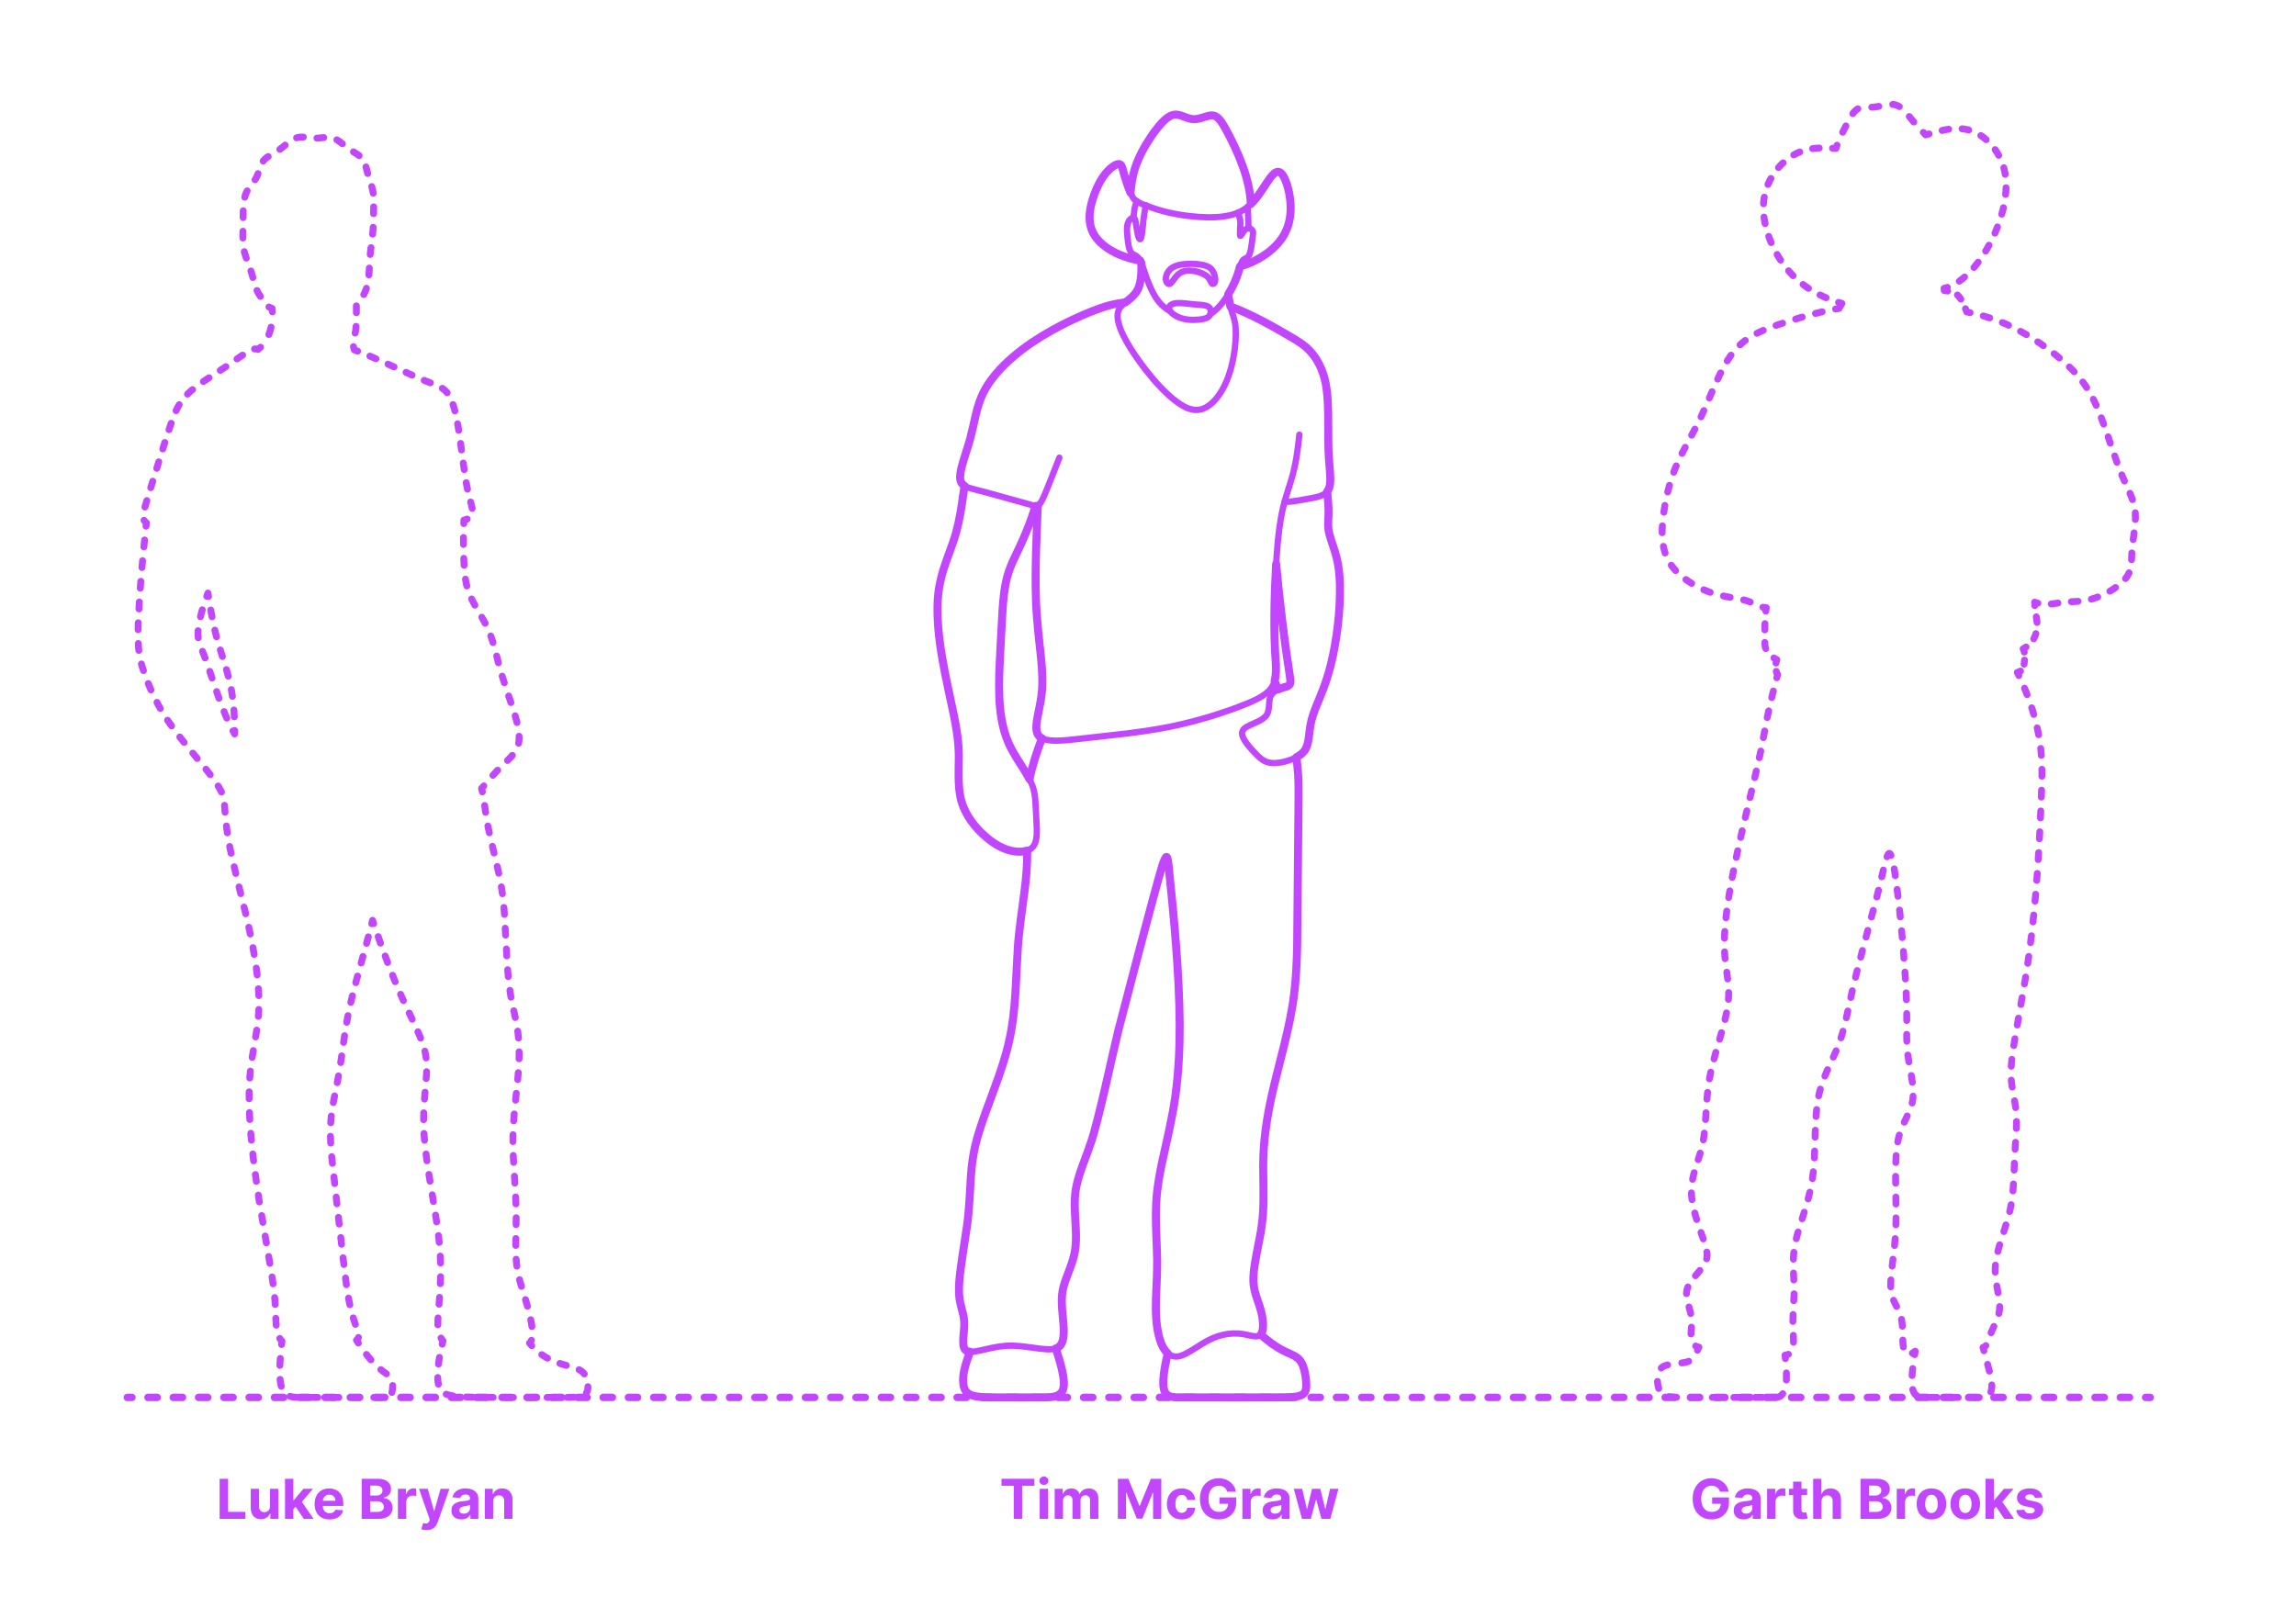 <?xml version="1.0" encoding="utf-8"?>
<!-- Generator: Adobe Illustrator 25.2.3, SVG Export Plug-In . SVG Version: 6.00 Build 0)  -->
<!DOCTYPE svg PUBLIC "-//W3C//DTD SVG 1.1//EN" "http://www.w3.org/Graphics/SVG/1.1/DTD/svg11.dtd">
<svg version="1.1" xmlns:x="http://ns.adobe.com/Extensibility/1.0/" xmlns:i="http://ns.adobe.com/AdobeIllustrator/10.0/" xmlns:graph="http://ns.adobe.com/Graphs/1.0/"
	 xmlns="http://www.w3.org/2000/svg" xmlns:xlink="http://www.w3.org/1999/xlink" x="0px" y="0px" width="1000px" height="700px"
	 viewBox="0 0 1000 700" enable-background="new 0 0 1000 700" xml:space="preserve">
<g id="FILL-BACKGROUND">
	<rect x="0" y="0" fill="#FFFFFF" width="1000" height="700"/>
</g>
<g id="N-TEXT">
	<g>
		<g>
			<path fill="#C346FF" d="M95.658,661.604v-17.455h3.69v14.412h7.483v3.043H95.658z"/>
			<path fill="#C346FF" d="M117.604,656.029v-7.517h3.631v13.091h-3.486v-2.378h-0.137c-0.295,0.767-0.785,1.384-1.47,1.85
				c-0.685,0.466-1.519,0.698-2.501,0.698c-0.875,0-1.645-0.198-2.31-0.596c-0.665-0.398-1.183-0.963-1.555-1.696
				s-0.561-1.61-0.567-2.634v-8.335h3.631v7.688c0.005,0.772,0.213,1.384,0.622,1.833c0.409,0.448,0.958,0.672,1.645,0.672
				c0.438,0,0.847-0.1,1.227-0.302c0.381-0.202,0.689-0.501,0.925-0.899C117.495,657.106,117.609,656.615,117.604,656.029z"/>
			<path fill="#C346FF" d="M124.132,661.604v-17.455h3.631v17.455H124.132z M127.422,657.836l0.008-4.354h0.528l4.193-4.969h4.167
				l-5.633,6.579h-0.861L127.422,657.836z M132.314,661.604l-3.853-5.701l2.42-2.566l5.685,8.268H132.314z"/>
			<path fill="#C346FF" d="M143.513,661.859c-1.346,0-2.504-0.274-3.473-0.822c-0.969-0.549-1.715-1.327-2.237-2.336
				c-0.523-1.008-0.784-2.203-0.784-3.584c0-1.346,0.261-2.527,0.784-3.545c0.522-1.018,1.26-1.81,2.211-2.378
				c0.952-0.567,2.07-0.853,3.354-0.853c0.863,0,1.669,0.139,2.416,0.414s1.4,0.688,1.96,1.24c0.56,0.551,0.996,1.242,1.308,2.074
				c0.312,0.833,0.469,1.807,0.469,2.92v0.996h-11.054v-2.25h7.637c0-0.521-0.114-0.984-0.341-1.389
				c-0.227-0.403-0.541-0.721-0.941-0.95c-0.401-0.229-0.865-0.345-1.394-0.345c-0.551,0-1.039,0.126-1.462,0.379
				s-0.754,0.591-0.993,1.014c-0.239,0.424-0.361,0.895-0.367,1.411v2.14c0,0.646,0.121,1.207,0.362,1.678
				c0.242,0.473,0.584,0.836,1.027,1.092c0.443,0.256,0.968,0.383,1.577,0.383c0.403,0,0.772-0.057,1.108-0.17
				c0.335-0.113,0.622-0.284,0.861-0.512c0.238-0.227,0.42-0.506,0.545-0.835l3.358,0.222c-0.17,0.807-0.519,1.51-1.044,2.109
				c-0.526,0.6-1.202,1.065-2.029,1.398C145.545,661.693,144.592,661.859,143.513,661.859z"/>
			<path fill="#C346FF" d="M157.524,661.604v-17.455h6.989c1.284,0,2.355,0.191,3.213,0.572c0.858,0.38,1.503,0.906,1.935,1.58
				s0.648,1.447,0.648,2.322c0,0.682-0.137,1.28-0.409,1.795c-0.273,0.514-0.646,0.934-1.121,1.261
				c-0.475,0.327-1.016,0.558-1.624,0.694v0.171c0.665,0.028,1.288,0.216,1.871,0.562c0.582,0.347,1.055,0.831,1.419,1.453
				s0.545,1.362,0.545,2.22c0,0.927-0.229,1.752-0.686,2.477s-1.132,1.297-2.024,1.717c-0.892,0.421-1.992,0.631-3.298,0.631
				H157.524z M161.214,651.453h2.736c0.505,0,0.956-0.09,1.351-0.269s0.708-0.433,0.938-0.763s0.345-0.725,0.345-1.186
				c0-0.63-0.223-1.139-0.669-1.525c-0.446-0.386-1.078-0.579-1.896-0.579h-2.804V651.453z M161.214,658.586h3.008
				c1.028,0,1.778-0.197,2.25-0.592s0.708-0.922,0.708-1.581c0-0.483-0.117-0.909-0.35-1.278s-0.564-0.659-0.993-0.869
				c-0.429-0.211-0.939-0.315-1.53-0.315h-3.094V658.586z"/>
			<path fill="#C346FF" d="M173.316,661.604v-13.091h3.52v2.284h0.136c0.239-0.812,0.639-1.428,1.202-1.846s1.21-0.626,1.943-0.626
				c0.182,0,0.378,0.011,0.588,0.034c0.21,0.022,0.395,0.054,0.554,0.094v3.221c-0.17-0.051-0.406-0.096-0.708-0.136
				s-0.577-0.06-0.827-0.06c-0.534,0-1.01,0.115-1.428,0.346c-0.417,0.229-0.747,0.549-0.988,0.959
				c-0.242,0.408-0.362,0.88-0.362,1.414v7.406H173.316z"/>
			<path fill="#C346FF" d="M185.776,666.513c-0.46,0-0.891-0.036-1.292-0.106c-0.4-0.071-0.731-0.16-0.993-0.269l0.818-2.71
				c0.426,0.131,0.811,0.201,1.155,0.213s0.642-0.068,0.895-0.238c0.253-0.171,0.459-0.461,0.618-0.869l0.213-0.555l-4.696-13.466
				h3.818l2.71,9.614h0.136l2.736-9.614l3.844,0.017l-5.088,14.488c-0.245,0.705-0.575,1.32-0.993,1.846
				c-0.417,0.525-0.944,0.932-1.581,1.219C187.441,666.369,186.674,666.513,185.776,666.513z"/>
			<path fill="#C346FF" d="M200.964,661.851c-0.835,0-1.58-0.146-2.233-0.438c-0.653-0.293-1.169-0.728-1.547-1.305
				c-0.378-0.576-0.566-1.297-0.566-2.16c0-0.727,0.133-1.338,0.4-1.832s0.631-0.893,1.091-1.193
				c0.46-0.301,0.984-0.529,1.572-0.682c0.588-0.154,1.206-0.262,1.854-0.324c0.761-0.08,1.375-0.154,1.841-0.227
				c0.466-0.07,0.804-0.177,1.014-0.318c0.21-0.143,0.315-0.353,0.315-0.631v-0.051c0-0.541-0.169-0.958-0.507-1.254
				c-0.338-0.295-0.817-0.443-1.436-0.443c-0.653,0-1.173,0.145-1.56,0.432c-0.386,0.286-0.642,0.646-0.767,1.078l-3.358-0.273
				c0.17-0.795,0.506-1.484,1.006-2.066s1.146-1.031,1.939-1.348c0.792-0.314,1.711-0.473,2.757-0.473
				c0.728,0,1.425,0.086,2.092,0.256s1.262,0.436,1.781,0.793c0.52,0.357,0.931,0.816,1.231,1.377
				c0.301,0.559,0.452,1.229,0.452,2.006v8.83h-3.443v-1.815h-0.103c-0.21,0.409-0.491,0.769-0.844,1.078
				c-0.352,0.31-0.775,0.552-1.27,0.725C202.183,661.764,201.612,661.851,200.964,661.851z M202.004,659.346
				c0.534,0,1.005-0.107,1.415-0.32s0.73-0.502,0.963-0.865c0.233-0.363,0.349-0.775,0.349-1.236v-1.389
				c-0.114,0.074-0.269,0.141-0.464,0.201c-0.196,0.059-0.417,0.113-0.661,0.161s-0.489,0.091-0.733,0.128s-0.466,0.07-0.665,0.098
				c-0.426,0.062-0.798,0.162-1.117,0.299s-0.565,0.319-0.741,0.549c-0.176,0.23-0.264,0.516-0.264,0.857
				c0,0.494,0.18,0.871,0.541,1.129C200.988,659.216,201.447,659.346,202.004,659.346z"/>
			<path fill="#C346FF" d="M214.788,654.035v7.568h-3.631v-13.091h3.46v2.31h0.153c0.29-0.762,0.775-1.365,1.458-1.811
				c0.682-0.446,1.508-0.67,2.48-0.67c0.909,0,1.702,0.199,2.378,0.598c0.676,0.396,1.202,0.964,1.577,1.699
				c0.375,0.736,0.562,1.613,0.562,2.629v8.336h-3.631v-7.688c0.006-0.801-0.199-1.428-0.613-1.879
				c-0.415-0.452-0.986-0.678-1.713-0.678c-0.489,0-0.919,0.105-1.291,0.314c-0.372,0.211-0.662,0.516-0.87,0.917
				C214.9,652.991,214.793,653.473,214.788,654.035z"/>
		</g>
	</g>
	<g>
		<g>
			<path fill="#C346FF" d="M436.189,647.191v-3.043h14.335v3.043h-5.344v14.412h-3.648v-14.412H436.189z"/>
			<path fill="#C346FF" d="M454.658,646.825c-0.54,0-1.003-0.179-1.389-0.537c-0.387-0.358-0.58-0.79-0.58-1.296
				c0-0.505,0.193-0.938,0.58-1.299c0.386-0.361,0.847-0.541,1.381-0.541c0.545,0,1.01,0.178,1.393,0.537
				c0.384,0.357,0.576,0.789,0.576,1.295s-0.192,0.939-0.576,1.299C455.66,646.645,455.198,646.825,454.658,646.825z
				 M452.826,661.604v-13.091h3.631v13.091H452.826z"/>
			<path fill="#C346FF" d="M459.354,661.604v-13.091h3.46v2.31h0.153c0.273-0.768,0.727-1.372,1.364-1.815
				c0.636-0.442,1.397-0.665,2.284-0.665c0.897,0,1.662,0.224,2.292,0.67c0.63,0.445,1.051,1.049,1.261,1.811h0.136
				c0.267-0.75,0.751-1.352,1.453-1.803s1.533-0.678,2.493-0.678c1.222,0,2.214,0.389,2.979,1.164s1.146,1.873,1.146,3.293v8.805
				h-3.622v-8.088c0-0.728-0.193-1.273-0.58-1.637c-0.387-0.363-0.87-0.545-1.449-0.545c-0.659,0-1.173,0.209-1.542,0.626
				s-0.554,0.968-0.554,1.649v7.994h-3.52v-8.164c0-0.643-0.183-1.154-0.55-1.535c-0.366-0.381-0.848-0.57-1.444-0.57
				c-0.404,0-0.766,0.101-1.087,0.303c-0.321,0.201-0.575,0.482-0.763,0.844c-0.188,0.36-0.281,0.782-0.281,1.266v7.857H459.354z"/>
			<path fill="#C346FF" d="M486.874,644.148h4.551l4.807,11.729h0.205l4.807-11.729h4.551v17.455h-3.58v-11.361h-0.145
				l-4.517,11.275h-2.438l-4.517-11.317h-0.145v11.403h-3.58V644.148z"/>
			<path fill="#C346FF" d="M514.675,661.859c-1.341,0-2.493-0.285-3.456-0.857c-0.963-0.57-1.702-1.364-2.216-2.381
				c-0.515-1.018-0.771-2.188-0.771-3.512c0-1.341,0.26-2.519,0.78-3.533c0.52-1.014,1.26-1.807,2.22-2.377
				c0.96-0.572,2.102-0.857,3.426-0.857c1.142,0,2.142,0.208,3,0.623c0.858,0.414,1.537,0.996,2.037,1.746s0.776,1.631,0.827,2.643
				h-3.426c-0.097-0.653-0.351-1.18-0.763-1.581c-0.412-0.4-0.951-0.601-1.615-0.601c-0.562,0-1.053,0.152-1.47,0.455
				c-0.417,0.305-0.743,0.746-0.976,1.326c-0.233,0.58-0.35,1.281-0.35,2.105c0,0.834,0.115,1.545,0.345,2.131
				c0.23,0.584,0.555,1.031,0.976,1.338s0.912,0.459,1.475,0.459c0.415,0,0.789-0.084,1.121-0.255
				c0.333-0.171,0.608-0.419,0.827-0.745c0.219-0.327,0.362-0.721,0.431-1.182h3.426c-0.057,1-0.328,1.88-0.814,2.639
				c-0.486,0.758-1.155,1.351-2.007,1.777C516.848,661.646,515.839,661.859,514.675,661.859z"/>
			<path fill="#C346FF" d="M534.499,649.791c-0.119-0.414-0.287-0.783-0.503-1.104c-0.216-0.321-0.479-0.594-0.788-0.818
				c-0.31-0.225-0.662-0.396-1.057-0.516c-0.395-0.119-0.831-0.18-1.308-0.18c-0.892,0-1.675,0.223-2.348,0.666
				c-0.673,0.443-1.197,1.086-1.572,1.93s-0.562,1.874-0.562,3.09s0.185,2.25,0.554,3.102c0.369,0.854,0.892,1.502,1.568,1.947
				c0.676,0.447,1.475,0.67,2.395,0.67c0.835,0,1.55-0.149,2.144-0.447c0.594-0.299,1.048-0.721,1.364-1.266
				c0.315-0.546,0.473-1.19,0.473-1.936l0.75,0.111h-4.5v-2.778h7.304v2.198c0,1.535-0.324,2.852-0.972,3.951
				s-1.54,1.945-2.676,2.539s-2.438,0.891-3.903,0.891c-1.636,0-3.074-0.361-4.312-1.086s-2.203-1.756-2.894-3.094
				s-1.035-2.928-1.035-4.77c0-1.414,0.206-2.677,0.618-3.787c0.412-1.111,0.99-2.053,1.734-2.826c0.744-0.772,1.611-1.36,2.6-1.764
				c0.988-0.403,2.06-0.605,3.213-0.605c0.989,0,1.909,0.144,2.761,0.431c0.853,0.287,1.609,0.692,2.271,1.214
				c0.662,0.523,1.203,1.145,1.624,1.863s0.69,1.51,0.81,2.373H534.499z"/>
			<path fill="#C346FF" d="M541.112,661.604v-13.091h3.52v2.284h0.136c0.239-0.812,0.639-1.428,1.202-1.846s1.21-0.626,1.943-0.626
				c0.182,0,0.378,0.011,0.588,0.034c0.21,0.022,0.395,0.054,0.554,0.094v3.221c-0.17-0.051-0.406-0.096-0.708-0.136
				s-0.577-0.06-0.827-0.06c-0.534,0-1.01,0.115-1.428,0.346c-0.417,0.229-0.747,0.549-0.988,0.959
				c-0.242,0.408-0.362,0.88-0.362,1.414v7.406H541.112z"/>
			<path fill="#C346FF" d="M554.288,661.851c-0.835,0-1.58-0.146-2.233-0.438c-0.653-0.293-1.169-0.728-1.547-1.305
				c-0.378-0.576-0.566-1.297-0.566-2.16c0-0.727,0.133-1.338,0.4-1.832s0.631-0.893,1.091-1.193
				c0.46-0.301,0.984-0.529,1.572-0.682c0.588-0.154,1.206-0.262,1.854-0.324c0.761-0.08,1.375-0.154,1.841-0.227
				c0.466-0.07,0.804-0.177,1.014-0.318c0.21-0.143,0.315-0.353,0.315-0.631v-0.051c0-0.541-0.169-0.958-0.507-1.254
				c-0.338-0.295-0.817-0.443-1.436-0.443c-0.653,0-1.173,0.145-1.56,0.432c-0.386,0.286-0.642,0.646-0.767,1.078l-3.358-0.273
				c0.17-0.795,0.506-1.484,1.006-2.066s1.146-1.031,1.939-1.348c0.792-0.314,1.711-0.473,2.757-0.473
				c0.728,0,1.425,0.086,2.092,0.256s1.262,0.436,1.781,0.793c0.52,0.357,0.931,0.816,1.231,1.377
				c0.301,0.559,0.452,1.229,0.452,2.006v8.83h-3.443v-1.815h-0.103c-0.21,0.409-0.491,0.769-0.844,1.078
				c-0.352,0.31-0.775,0.552-1.27,0.725C555.507,661.764,554.936,661.851,554.288,661.851z M555.328,659.346
				c0.534,0,1.005-0.107,1.415-0.32s0.73-0.502,0.963-0.865c0.233-0.363,0.349-0.775,0.349-1.236v-1.389
				c-0.114,0.074-0.269,0.141-0.464,0.201c-0.196,0.059-0.417,0.113-0.661,0.161s-0.489,0.091-0.733,0.128s-0.466,0.07-0.665,0.098
				c-0.426,0.062-0.798,0.162-1.117,0.299s-0.565,0.319-0.741,0.549c-0.176,0.23-0.264,0.516-0.264,0.857
				c0,0.494,0.18,0.871,0.541,1.129C554.312,659.216,554.771,659.346,555.328,659.346z"/>
			<path fill="#C346FF" d="M567.063,661.604l-3.562-13.091h3.673l2.028,8.796h0.119l2.114-8.796h3.604l2.148,8.744h0.11l1.994-8.744
				h3.665l-3.554,13.091h-3.844l-2.25-8.232h-0.162l-2.25,8.232H567.063z"/>
		</g>
	</g>
	<g>
		<g>
			<path fill="#C346FF" d="M749.104,649.791c-0.119-0.414-0.287-0.783-0.503-1.104c-0.216-0.321-0.479-0.594-0.788-0.818
				c-0.311-0.225-0.662-0.396-1.058-0.516c-0.395-0.119-0.83-0.18-1.308-0.18c-0.893,0-1.675,0.223-2.349,0.666
				c-0.673,0.443-1.197,1.086-1.572,1.93s-0.562,1.874-0.562,3.09s0.185,2.25,0.555,3.102c0.369,0.854,0.892,1.502,1.567,1.947
				c0.677,0.447,1.475,0.67,2.396,0.67c0.835,0,1.55-0.149,2.144-0.447c0.594-0.299,1.048-0.721,1.363-1.266
				c0.315-0.546,0.473-1.19,0.473-1.936l0.75,0.111h-4.5v-2.778h7.305v2.198c0,1.535-0.324,2.852-0.972,3.951
				c-0.648,1.1-1.54,1.945-2.677,2.539c-1.136,0.594-2.438,0.891-3.903,0.891c-1.636,0-3.073-0.361-4.312-1.086
				c-1.238-0.725-2.203-1.756-2.894-3.094s-1.035-2.928-1.035-4.77c0-1.414,0.206-2.677,0.618-3.787
				c0.412-1.111,0.989-2.053,1.734-2.826c0.744-0.772,1.61-1.36,2.6-1.764c0.988-0.403,2.06-0.605,3.213-0.605
				c0.988,0,1.909,0.144,2.761,0.431c0.853,0.287,1.609,0.692,2.271,1.214c0.662,0.523,1.203,1.145,1.624,1.863
				c0.42,0.719,0.69,1.51,0.81,2.373H749.104z"/>
			<path fill="#C346FF" d="M759.45,661.851c-0.835,0-1.579-0.146-2.232-0.438c-0.653-0.293-1.169-0.728-1.547-1.305
				c-0.378-0.576-0.566-1.297-0.566-2.16c0-0.727,0.133-1.338,0.4-1.832c0.267-0.494,0.631-0.893,1.091-1.193
				s0.984-0.529,1.572-0.682c0.588-0.154,1.206-0.262,1.854-0.324c0.762-0.08,1.375-0.154,1.841-0.227
				c0.466-0.07,0.804-0.177,1.015-0.318c0.21-0.143,0.315-0.353,0.315-0.631v-0.051c0-0.541-0.169-0.958-0.508-1.254
				c-0.338-0.295-0.816-0.443-1.436-0.443c-0.653,0-1.174,0.145-1.56,0.432c-0.387,0.286-0.643,0.646-0.768,1.078l-3.357-0.273
				c0.17-0.795,0.506-1.484,1.006-2.066s1.146-1.031,1.938-1.348c0.793-0.314,1.712-0.473,2.757-0.473
				c0.728,0,1.425,0.086,2.093,0.256c0.667,0.17,1.262,0.436,1.781,0.793s0.931,0.816,1.231,1.377
				c0.301,0.559,0.452,1.229,0.452,2.006v8.83h-3.443v-1.815h-0.103c-0.21,0.409-0.491,0.769-0.844,1.078s-0.775,0.552-1.27,0.725
				C760.669,661.764,760.099,661.851,759.45,661.851z M760.49,659.346c0.534,0,1.006-0.107,1.415-0.32s0.729-0.502,0.963-0.865
				s0.35-0.775,0.35-1.236v-1.389c-0.114,0.074-0.269,0.141-0.465,0.201c-0.195,0.059-0.416,0.113-0.66,0.161
				s-0.489,0.091-0.733,0.128s-0.466,0.07-0.664,0.098c-0.427,0.062-0.799,0.162-1.117,0.299s-0.565,0.319-0.741,0.549
				c-0.176,0.23-0.264,0.516-0.264,0.857c0,0.494,0.18,0.871,0.541,1.129C759.475,659.216,759.934,659.346,760.49,659.346z"/>
			<path fill="#C346FF" d="M769.644,661.604v-13.091h3.521v2.284h0.136c0.239-0.812,0.64-1.428,1.202-1.846s1.21-0.626,1.943-0.626
				c0.182,0,0.378,0.011,0.588,0.034c0.21,0.022,0.395,0.054,0.554,0.094v3.221c-0.17-0.051-0.406-0.096-0.707-0.136
				c-0.302-0.04-0.577-0.06-0.827-0.06c-0.534,0-1.01,0.115-1.428,0.346c-0.417,0.229-0.747,0.549-0.988,0.959
				c-0.241,0.408-0.362,0.88-0.362,1.414v7.406H769.644z"/>
			<path fill="#C346FF" d="M787.072,648.513v2.728h-7.884v-2.728H787.072z M780.979,645.377h3.631v12.203
				c0,0.336,0.051,0.596,0.153,0.781c0.103,0.184,0.246,0.313,0.431,0.387c0.185,0.074,0.398,0.111,0.644,0.111
				c0.17,0,0.341-0.016,0.511-0.047c0.171-0.031,0.302-0.056,0.393-0.072l0.57,2.701c-0.182,0.057-0.438,0.123-0.767,0.201
				c-0.33,0.076-0.73,0.123-1.202,0.141c-0.875,0.033-1.641-0.083-2.297-0.35c-0.656-0.268-1.166-0.682-1.529-1.244
				c-0.364-0.562-0.543-1.273-0.537-2.131V645.377z"/>
			<path fill="#C346FF" d="M793.336,654.035v7.568h-3.631v-17.455h3.528v6.674h0.154c0.295-0.772,0.772-1.379,1.432-1.82
				c0.659-0.439,1.485-0.66,2.479-0.66c0.909,0,1.703,0.197,2.383,0.593c0.679,0.396,1.207,0.96,1.585,1.696
				c0.378,0.735,0.563,1.615,0.559,2.637v8.336h-3.631v-7.688c0.005-0.807-0.197-1.435-0.609-1.883
				c-0.412-0.449-0.987-0.674-1.727-0.674c-0.494,0-0.93,0.105-1.308,0.314c-0.378,0.211-0.674,0.516-0.887,0.917
				C793.451,652.991,793.342,653.473,793.336,654.035z"/>
			<path fill="#C346FF" d="M810.322,661.604v-17.455h6.988c1.284,0,2.355,0.191,3.213,0.572c0.858,0.38,1.503,0.906,1.935,1.58
				s0.648,1.447,0.648,2.322c0,0.682-0.137,1.28-0.409,1.795c-0.273,0.514-0.646,0.934-1.121,1.261s-1.016,0.558-1.623,0.694v0.171
				c0.664,0.028,1.288,0.216,1.87,0.562s1.056,0.831,1.419,1.453c0.364,0.622,0.546,1.362,0.546,2.22
				c0,0.927-0.229,1.752-0.687,2.477c-0.457,0.725-1.132,1.297-2.023,1.717c-0.893,0.421-1.992,0.631-3.299,0.631H810.322z
				 M814.013,651.453h2.735c0.506,0,0.956-0.09,1.351-0.269c0.396-0.179,0.708-0.433,0.938-0.763c0.23-0.33,0.346-0.725,0.346-1.186
				c0-0.63-0.224-1.139-0.669-1.525c-0.446-0.386-1.078-0.579-1.896-0.579h-2.804V651.453z M814.013,658.586h3.008
				c1.028,0,1.778-0.197,2.25-0.592s0.708-0.922,0.708-1.581c0-0.483-0.117-0.909-0.35-1.278c-0.233-0.369-0.564-0.659-0.993-0.869
				c-0.429-0.211-0.938-0.315-1.529-0.315h-3.094V658.586z"/>
			<path fill="#C346FF" d="M826.114,661.604v-13.091h3.52v2.284h0.137c0.238-0.812,0.639-1.428,1.201-1.846s1.211-0.626,1.943-0.626
				c0.182,0,0.378,0.011,0.588,0.034c0.211,0.022,0.396,0.054,0.555,0.094v3.221c-0.171-0.051-0.406-0.096-0.708-0.136
				c-0.301-0.04-0.576-0.06-0.826-0.06c-0.534,0-1.01,0.115-1.428,0.346c-0.418,0.229-0.747,0.549-0.988,0.959
				c-0.242,0.408-0.362,0.88-0.362,1.414v7.406H826.114z"/>
			<path fill="#C346FF" d="M841.226,661.859c-1.324,0-2.468-0.283-3.431-0.848c-0.963-0.566-1.706-1.355-2.229-2.369
				c-0.523-1.016-0.784-2.192-0.784-3.533c0-1.353,0.261-2.535,0.784-3.55c0.522-1.015,1.266-1.804,2.229-2.37
				c0.963-0.564,2.106-0.848,3.431-0.848c1.323,0,2.467,0.283,3.43,0.848c0.964,0.566,1.706,1.355,2.229,2.37
				c0.522,1.015,0.783,2.197,0.783,3.55c0,1.341-0.261,2.518-0.783,3.533c-0.523,1.014-1.266,1.803-2.229,2.369
				C843.692,661.576,842.549,661.859,841.226,661.859z M841.242,659.047c0.603,0,1.105-0.172,1.509-0.516s0.709-0.814,0.916-1.41
				c0.207-0.598,0.312-1.275,0.312-2.037s-0.104-1.441-0.312-2.037c-0.207-0.597-0.513-1.068-0.916-1.415s-0.906-0.521-1.509-0.521
				c-0.608,0-1.118,0.174-1.529,0.521c-0.412,0.347-0.722,0.818-0.93,1.415c-0.207,0.596-0.311,1.275-0.311,2.037
				s0.104,1.439,0.311,2.037c0.208,0.596,0.518,1.066,0.93,1.41C840.124,658.875,840.634,659.047,841.242,659.047z"/>
			<path fill="#C346FF" d="M855.952,661.859c-1.324,0-2.467-0.283-3.431-0.848c-0.963-0.566-1.706-1.355-2.229-2.369
				c-0.522-1.016-0.784-2.192-0.784-3.533c0-1.353,0.262-2.535,0.784-3.55s1.266-1.804,2.229-2.37
				c0.964-0.564,2.106-0.848,3.431-0.848s2.468,0.283,3.431,0.848c0.963,0.566,1.706,1.355,2.229,2.37s0.784,2.197,0.784,3.55
				c0,1.341-0.262,2.518-0.784,3.533c-0.522,1.014-1.266,1.803-2.229,2.369C858.42,661.576,857.276,661.859,855.952,661.859z
				 M855.97,659.047c0.602,0,1.104-0.172,1.508-0.516s0.709-0.814,0.916-1.41c0.208-0.598,0.312-1.275,0.312-2.037
				s-0.104-1.441-0.312-2.037c-0.207-0.597-0.513-1.068-0.916-1.415s-0.906-0.521-1.508-0.521c-0.608,0-1.118,0.174-1.53,0.521
				s-0.722,0.818-0.929,1.415c-0.208,0.596-0.312,1.275-0.312,2.037s0.104,1.439,0.312,2.037c0.207,0.596,0.517,1.066,0.929,1.41
				S855.361,659.047,855.97,659.047z"/>
			<path fill="#C346FF" d="M864.765,661.604v-17.455h3.631v17.455H864.765z M868.055,657.836l0.008-4.354h0.528l4.193-4.969h4.168
				l-5.634,6.579h-0.86L868.055,657.836z M872.946,661.604l-3.853-5.701l2.421-2.566l5.685,8.268H872.946z"/>
			<path fill="#C346FF" d="M889.616,652.246l-3.323,0.204c-0.058-0.284-0.18-0.542-0.367-0.771s-0.433-0.415-0.736-0.554
				c-0.305-0.139-0.667-0.209-1.087-0.209c-0.562,0-1.037,0.118-1.424,0.354c-0.386,0.236-0.579,0.55-0.579,0.941
				c0,0.312,0.125,0.577,0.375,0.793c0.25,0.217,0.679,0.39,1.287,0.52l2.369,0.479c1.272,0.261,2.222,0.682,2.847,1.261
				s0.938,1.341,0.938,2.284c0,0.857-0.252,1.611-0.755,2.258c-0.502,0.648-1.19,1.152-2.062,1.514
				c-0.872,0.36-1.876,0.541-3.013,0.541c-1.732,0-3.112-0.362-4.138-1.087c-1.025-0.724-1.626-1.712-1.803-2.962l3.571-0.188
				c0.108,0.529,0.369,0.931,0.784,1.207c0.415,0.275,0.946,0.412,1.594,0.412c0.637,0,1.149-0.123,1.538-0.37
				c0.39-0.247,0.587-0.567,0.593-0.959c-0.006-0.329-0.145-0.601-0.418-0.813c-0.272-0.213-0.693-0.377-1.261-0.49l-2.268-0.451
				c-1.278-0.256-2.229-0.699-2.851-1.33s-0.934-1.435-0.934-2.412c0-0.841,0.229-1.565,0.687-2.174
				c0.457-0.607,1.102-1.076,1.935-1.406c0.832-0.329,1.808-0.494,2.928-0.494c1.653,0,2.956,0.35,3.907,1.049
				C888.902,650.09,889.457,651.041,889.616,652.246z"/>
		</g>
	</g>
</g>
<g id="N-DIMENSIONS">
</g>
<g id="_x32_D_x24_AG-DIAGRAM">
	<g id="POLYLINE_2584_">
		<g>
			<g>
				
					<line fill="none" stroke="#C346FF" stroke-width="3.25" stroke-linecap="round" stroke-linejoin="round" x1="55.455" y1="608.705" x2="57.455" y2="608.705"/>
				
					<line fill="none" stroke="#C346FF" stroke-width="3.25" stroke-linecap="round" stroke-linejoin="round" stroke-dasharray="4.005,7.008" x1="64.463" y1="608.705" x2="930.996" y2="608.705"/>
				
					<line fill="none" stroke="#C346FF" stroke-width="3.25" stroke-linecap="round" stroke-linejoin="round" x1="934.5" y1="608.705" x2="936.5" y2="608.705"/>
			</g>
		</g>
	</g>
</g>
<g id="_x32_D_x24_AG-GUIDES">
</g>
<g id="_x32_D_x24_AG-DETAILS-DIAGRAM">
	<g id="POLYLINE_34_">
		<g>
			<g>
				<path fill="none" stroke="#C346FF" stroke-width="3" stroke-linecap="round" stroke-linejoin="round" d="M90.808,259.819
					c-0.077-0.496-0.154-0.99-0.23-1.482c-0.175,0.465-0.349,0.934-0.52,1.407"/>
				
					<path fill="none" stroke="#C346FF" stroke-width="3" stroke-linecap="round" stroke-linejoin="round" stroke-dasharray="3.098,6.196" d="
					M88.109,265.625c-0.133,0.452-0.262,0.903-0.386,1.352c-0.611,2.25-1.15,4.578-1.396,6.898
					c-0.137,1.312-0.167,2.649,0.022,3.957c0.195,1.413,0.651,2.794,1.164,4.121c4.458,10.762,7.403,23.035,12.546,33.685"/>
				<path fill="none" stroke="#C346FF" stroke-width="3" stroke-linecap="round" stroke-linejoin="round" d="M101.464,318.396
					c0.237,0.441,0.479,0.879,0.725,1.312c0.005-0.5,0.008-1,0.008-1.5"/>
				
					<path fill="none" stroke="#C346FF" stroke-width="3" stroke-linecap="round" stroke-linejoin="round" stroke-dasharray="2.986,5.972" d="
					M102.058,312.238c-0.188-3.893-0.58-7.781-1.258-11.594c-0.982-5.963-3.787-14.083-5.572-19.916
					c-1.754-5.773-2.953-11.917-3.949-17.96"/>
			</g>
		</g>
	</g>
	<g id="POLYLINE_35_">
		<g>
			<g>
				<path fill="none" stroke="#C346FF" stroke-width="3" stroke-linecap="round" stroke-linejoin="round" d="M231.475,583.823
					c-0.187,0.465-0.458,0.89-0.858,1.209c0.314,0.389,0.639,0.77,0.974,1.141"/>
				
					<path fill="none" stroke="#C346FF" stroke-width="3" stroke-linecap="round" stroke-linejoin="round" stroke-dasharray="2.935,5.87" d="
					M235.965,590.073c1.105,0.784,2.271,1.479,3.49,2.074c3.053,1.533,6.983,2.557,10.265,3.539
					c1.275,0.404,2.593,0.836,3.661,1.668c0.642,0.496,1.173,1.133,1.558,1.846c0.59,1.096,0.892,2.333,1.058,3.56
					c0.115,0.938,0.131,1.907-0.091,2.831c-0.151,0.623-0.43,1.229-0.883,1.691c-0.591,0.609-1.429,0.89-2.242,1.056
					c-1.487,0.291-3.074,0.309-4.585,0.347c-10.316-0.047-34.633,0.17-44.583-0.143c-1.749-0.075-3.651-0.18-5.385-0.388
					c-1.54-0.2-3.127-0.431-4.538-1.11c-0.481-0.237-0.935-0.542-1.313-0.923c-0.35-0.351-0.634-0.768-0.849-1.214
					c-0.551-1.165-0.721-2.471-0.832-3.742c-0.177-2.356-0.003-4.757,0.285-7.098c0.236-1.876,0.572-3.787,0.967-5.681"/>
				<path fill="none" stroke="#C346FF" stroke-width="3" stroke-linecap="round" stroke-linejoin="round" d="M192.59,585.52
					c0.116-0.489,0.235-0.975,0.356-1.458c-0.337-0.376-0.628-0.785-0.878-1.217"/>
				
					<path fill="none" stroke="#C346FF" stroke-width="3" stroke-linecap="round" stroke-linejoin="round" stroke-dasharray="2.996,5.992" d="
					M190.703,577.075c-0.017-0.599-0.011-1.201,0.006-1.787c0.147-3.546,0.813-10.296,0.979-13.829
					c0.416-7.357,0.273-14.885-0.582-22.206c-1.6-14.026-5.582-31.531-6.443-45.602c-0.225-3.672-0.205-7.514-0.023-11.19
					c0.148-3.681,0.939-11.223,1.135-14.921c0.214-3.654-0.019-7.375-1.046-10.902c-1.782-6.229-6.293-14.697-8.966-20.63
					c-4.534-9.833-8.48-20.491-12.049-30.857"/>
				<path fill="none" stroke="#C346FF" stroke-width="3" stroke-linecap="round" stroke-linejoin="round" d="M162.744,402.315
					c-0.161-0.474-0.322-0.948-0.481-1.42c-0.115,0.481-0.234,0.967-0.355,1.457"/>
				
					<path fill="none" stroke="#C346FF" stroke-width="3" stroke-linecap="round" stroke-linejoin="round" stroke-dasharray="2.955,5.911" d="
					M160.428,408.075c-3.065,11.46-7.014,24.438-9.05,35.15c-1.364,7.015-2.386,16.197-3.553,23.272
					c-0.896,5.453-2.825,13.422-3.444,18.885c-0.374,3.029-0.528,6.16-0.476,9.212c0.037,2.757,0.25,5.851,0.491,8.605
					c0.845,7.9,5.488,49.611,6.523,56.889c0.72,4.869,1.573,9.897,3.118,14.581l1.526,4.503c0.054,0.168,0.107,0.338,0.159,0.51"/>
				<path fill="none" stroke="#C346FF" stroke-width="3" stroke-linecap="round" stroke-linejoin="round" d="M156.125,582.587
					c-0.041,0.184-0.106,0.362-0.203,0.524c-0.159,0.271-0.398,0.487-0.661,0.655c0.27,0.418,0.543,0.837,0.82,1.256"/>
				
					<path fill="none" stroke="#C346FF" stroke-width="3" stroke-linecap="round" stroke-linejoin="round" stroke-dasharray="3.045,6.09" d="
					M159.608,589.986c0.401,0.52,0.808,1.032,1.222,1.533c1.742,2.109,3.68,4.119,5.884,5.749c0.873,0.648,2.138,1.496,2.905,2.262
					c0.412,0.405,0.786,0.865,1.024,1.396c0.243,0.532,0.335,1.12,0.373,1.7c0.053,0.851,0.011,1.716-0.089,2.562
					c-0.1,0.78-0.233,1.573-0.517,2.31c-0.097,0.242-0.217,0.481-0.395,0.674c-0.132,0.144-0.298,0.255-0.479,0.328
					c-0.302,0.122-0.632,0.157-0.954,0.18c-0.219,0.012-0.517,0.022-0.739,0.023c0,0-36.005,0.002-36.005,0.002l-1.519-0.006
					c-1.319-0.024-2.676-0.065-3.952-0.433c-0.578-0.168-1.139-0.417-1.632-0.767c-0.49-0.346-0.909-0.792-1.239-1.292
					c-0.535-0.81-0.856-1.744-1.084-2.682c-0.403-1.698-0.518-3.477-0.563-5.217c-0.053-3.173,0.163-6.414,0.475-9.62"/>
				<path fill="none" stroke="#C346FF" stroke-width="3" stroke-linecap="round" stroke-linejoin="round" d="M122.644,585.662
					c0.056-0.499,0.112-0.996,0.169-1.491c-0.377-0.346-0.692-0.735-0.957-1.153"/>
				
					<path fill="none" stroke="#C346FF" stroke-width="3" stroke-linecap="round" stroke-linejoin="round" stroke-dasharray="3.014,6.027" d="
					M120.314,577.244c-0.263-2.852-0.312-6.949-0.487-9.555c-0.26-4.035-0.825-8.306-1.436-12.306l-5.503-32.288
					c-2.483-16.514-4.844-33.601-4.301-50.318c0.158-4.026,0.628-8.212,1.247-12.195c0.803-5.167,2.15-11.864,2.623-17.043
					c0.598-6.072,0.294-12.263-0.383-18.316c-0.956-8.477-2.729-17.196-4.648-25.512c-2.008-8.452-6.497-25.359-7.905-33.694
					c-1.066-6.022-1.583-12.592-1.967-18.707c-0.677-1.556-1.438-3.117-2.312-4.57c-1.035-1.732-2.279-3.449-3.497-5.06
					c-6.614-8.618-15.004-17.615-20.644-26.895c-2.744-4.484-5.097-9.299-7.002-14.199c-1.006-2.633-2.009-5.387-2.71-8.118
					c-0.526-2.055-0.863-4.182-1.042-6.294c-0.336-4.021-0.23-8.246-0.095-12.278c0.551-11.99,1.72-25.441,3.02-37.703"/>
				<path fill="none" stroke="#C346FF" stroke-width="3" stroke-linecap="round" stroke-linejoin="round" d="M63.595,229.199
					c0.055-0.499,0.109-0.995,0.164-1.489c-0.404-0.252-0.76-0.594-0.986-1.017c-0.012-0.021-0.023-0.042-0.034-0.064"/>
				
					<path fill="none" stroke="#C346FF" stroke-width="3" stroke-linecap="round" stroke-linejoin="round" stroke-dasharray="2.942,5.885" d="
					M63.12,220.873c1.651-5.892,7.395-23.925,8.329-27.104c1.275-3.824,3.168-10.048,4.72-13.716
					c0.847-2.011,1.872-3.983,3.182-5.735c1.532-2.075,3.473-3.832,5.496-5.418c4.242-3.313,9.607-6.496,14.058-9.535
					c2.354-1.601,6.708-4.786,9.12-6.159c0.045-0.026,0.091-0.051,0.136-0.077"/>
				<path fill="none" stroke="#C346FF" stroke-width="3" stroke-linecap="round" stroke-linejoin="round" d="M110.875,152.007
					c0.194-0.032,0.391-0.047,0.588-0.035c0.304,0.019,0.6,0.116,0.863,0.269c0.383-0.317,0.764-0.644,1.132-0.984"/>
				
					<path fill="none" stroke="#C346FF" stroke-width="3" stroke-linecap="round" stroke-linejoin="round" stroke-dasharray="3.354,6.707" d="
					M117.099,145.701c0.011-0.027,0.021-0.055,0.032-0.083c0.77-2.063,1.282-4.242,1.479-6.437"/>
				<path fill="none" stroke="#C346FF" stroke-width="3" stroke-linecap="round" stroke-linejoin="round" d="M118.63,135.83
					c-0.031-0.5-0.075-0.999-0.127-1.494c-0.478-0.145-0.944-0.345-1.363-0.619"/>
				
					<path fill="none" stroke="#C346FF" stroke-width="3" stroke-linecap="round" stroke-linejoin="round" stroke-dasharray="2.973,5.946" d="
					M113.424,129.109c-0.404-0.564-0.786-1.14-1.074-1.696c-0.616-1.147-1.031-2.419-1.408-3.663l-1.341-4.74
					c-0.223-0.752-0.514-1.642-0.78-2.38l-1.495-4.013c-0.58-1.614-1.083-3.29-1.311-4.993c-0.434-2.935-0.175-7.358-0.142-10.358
					c0.057-3.53-0.133-7.701,0.655-11.14c0.173-0.74,0.402-1.482,0.713-2.176c0.326-0.731,0.747-1.427,1.205-2.083
					c0.931-1.336,2.267-2.795,3.06-4.221c0.751-1.317,1.218-3.09,1.688-4.53c0.325-0.975,0.701-1.956,1.29-2.804
					c0.435-0.628,0.999-1.163,1.605-1.625c1.176-0.897,2.71-1.677,3.983-2.437c1.013-0.592,1.993-1.283,2.9-2.028
					c1.982-1.582,4.047-3.689,6.578-4.303c1.27-0.299,2.599-0.236,3.888-0.113c1.847,0.191,3.851,0.514,5.707,0.306l2.451-0.27
					c1.07-0.103,2.176-0.127,3.217,0.175c0.785,0.226,1.518,0.613,2.205,1.049c1.169,0.728,2.96,2.235,4.061,3.095
					c1.195,0.959,3.004,2.063,4.311,2.894c0.928,0.612,1.874,1.263,2.577,2.135c0.454,0.566,0.772,1.233,1.003,1.917
					c0.443,1.352,0.755,3.106,1.188,4.46l1.461,4.627c0.463,1.549,0.875,3.149,1.043,4.76c0.239,1.973,0.093,4.746,0.056,6.75
					c-0.007,1.115,0.002,4.079-0.049,5.142c-0.078,1.999-0.264,4.154-0.478,6.143l-0.859,6.92
					c-0.425,3.453-0.381,7.236-0.739,10.695c-0.194,1.829-0.514,3.674-1.141,5.408c-0.921,2.593-2.467,4.926-4.238,7.016
					c-0.038,3.272,0.17,7.764-0.315,10.965c-0.196,1.333-0.617,2.683-0.86,4.035"/>
				<path fill="none" stroke="#C346FF" stroke-width="3" stroke-linecap="round" stroke-linejoin="round" d="M153.952,150.989
					c0.082,0.494,0.217,0.978,0.406,1.442c0.464,0.17,0.931,0.345,1.401,0.524"/>
				
					<path fill="none" stroke="#C346FF" stroke-width="3" stroke-linecap="round" stroke-linejoin="round" stroke-dasharray="2.879,5.758" d="
					M161.095,155.116c8.103,3.441,16.696,7.696,24.291,10.839c1.894,0.783,4.851,1.752,6.596,2.767
					c1.066,0.603,2.031,1.4,2.779,2.373c1.417,1.851,2.243,4.086,2.921,6.296c0.795,2.663,1.352,5.515,1.824,8.253
					c1.195,7.001,2.463,18.93,3.789,25.886c0.463,2.588,1.31,5.734,1.987,8.285c0.26,1.077,0.539,2.194,0.553,3.306
					c0.003,0.405-0.042,0.823-0.183,1.204"/>
				<path fill="none" stroke="#C346FF" stroke-width="3" stroke-linecap="round" stroke-linejoin="round" d="M203.482,226.095
					c-0.469,0.18-0.957,0.327-1.428,0.471c-0.02,0.499-0.039,0.998-0.057,1.499"/>
				
					<path fill="none" stroke="#C346FF" stroke-width="3" stroke-linecap="round" stroke-linejoin="round" stroke-dasharray="3.03,6.061" d="
					M201.863,234.125c-0.043,4.798,0.073,9.63,0.415,14.345c0.292,3.796,0.975,7.624,2.522,11.122
					c2.022,4.609,5.381,9.349,7.508,13.906c2.366,4.947,3.68,11.083,5.07,16.387c1.645,6.339,5.039,15.424,6.95,21.724
					c0.518,1.755,1.013,3.613,1.347,5.411c0.355,1.938,0.575,3.938,0.333,5.903c-0.157,1.278-0.53,2.537-1.142,3.671
					c-0.63,1.174-1.488,2.223-2.39,3.199c-1.009,1.115-3.05,2.999-4.142,4.069c-1.213,1.182-2.486,2.561-3.612,3.832l-2.026,2.345"
					/>
				<path fill="none" stroke="#C346FF" stroke-width="3" stroke-linecap="round" stroke-linejoin="round" d="M210.715,342.333
					l-0.981,1.135c0.136,0.473,0.258,0.959,0.37,1.454"/>
				
					<path fill="none" stroke="#C346FF" stroke-width="3" stroke-linecap="round" stroke-linejoin="round" stroke-dasharray="3.017,6.033" d="
					M211.078,350.873c0.432,3.203,0.965,6.891,1.595,9.824c1.346,6.707,4.185,17.119,5.402,23.833
					c0.764,4.128,1.244,8.458,1.55,12.648l1.271,22.429c0.334,4.587,0.738,9.479,1.525,13.985c0.681,4.071,2.08,9.544,2.786,13.628
					c1.025,6.042,1.063,12.273,0.67,18.376c-0.332,5.289-1.73,16.521-2.103,21.837c-0.281,3.749-0.42,7.755-0.354,11.513
					c0.109,7.871,1.112,18.77,1.349,26.656c0.213,5.707-0.263,14.742-0.093,20.46c0.087,3.133,0.417,6.303,1.121,9.36
					c0.653,3.131,2.414,8.433,3.343,11.543c0.926,3.097,1.798,6.33,2.341,9.518c0.229,1.436,0.435,2.907,0.431,4.37"/>
			</g>
		</g>
	</g>
	<g id="POLYLINE_71_">
		<g>
			<g>
				<path fill="none" stroke="#C346FF" stroke-width="3" stroke-linecap="round" stroke-linejoin="round" d="M832.91,589.428
					c0.431-0.254,0.841-0.55,1.241-0.845c-0.08,0.486-0.16,0.981-0.239,1.48"/>
				
					<path fill="none" stroke="#C346FF" stroke-width="3" stroke-linecap="round" stroke-linejoin="round" stroke-dasharray="3.06,6.121" d="
					M833.068,596.127c-0.063,0.555-0.12,1.104-0.17,1.644c-0.153,1.742-0.267,3.539-0.16,5.286c0.108,1.47,0.339,3.081,1.341,4.229
					c1.197,1.347,3.158,1.379,4.831,1.415l22.428,0.004l1.37-0.007c0.966-0.03,2.004-0.028,2.887-0.469
					c0.419-0.213,0.765-0.55,1.023-0.94c0.378-0.57,0.597-1.234,0.733-1.9c0.198-0.996,0.214-2.023,0.135-3.033
					c-0.075-0.951-0.25-1.919-0.456-2.85c-0.101-0.567-1.228-4.76-2.151-8.17"/>
				<path fill="none" stroke="#C346FF" stroke-width="3" stroke-linecap="round" stroke-linejoin="round" d="M864.08,588.384
					c-0.193-0.713-0.333-1.232-0.388-1.445c0.249-0.064,0.489-0.167,0.702-0.312c0.202-0.137,0.378-0.308,0.532-0.497"/>
				
					<path fill="none" stroke="#C346FF" stroke-width="3" stroke-linecap="round" stroke-linejoin="round" stroke-dasharray="3.029,6.057" d="
					M867.196,580.539c0.559-1.381,1.309-2.915,1.862-4.118c0.81-1.785,1.529-3.658,1.778-5.613
					c0.445-3.466-0.651-7.603-1.212-11.025c-0.422-2.469-0.732-5.017-0.616-7.524c0.163-3.545,1.047-7.046,2.05-10.437l3.032-9.598
					c1.006-3.292,1.812-6.729,2.258-10.143c0.738-4.992,0.886-13.229,1.113-18.342c0.283-5.956,1.132-12.908,0.691-18.832
					c-0.306-4.699-1.779-9.923-2.182-14.615c-0.288-3.716,0.087-7.505,0.538-11.195c1.682-11.377,5.65-31.424,7.125-42.71
					c3.436-24.396,4.814-50.469,5.664-75.097c0.159-6.314,0.033-12.757-0.989-19c-1.443-8.714-4.119-17.234-7.752-25.292"/>
				<path fill="none" stroke="#C346FF" stroke-width="3" stroke-linecap="round" stroke-linejoin="round" d="M879.274,294.254
					c-0.218-0.449-0.438-0.897-0.662-1.344c0.464-0.162,0.951-0.34,1.38-0.598"/>
				
					<path fill="none" stroke="#C346FF" stroke-width="3" stroke-linecap="round" stroke-linejoin="round" stroke-dasharray="1.761,3.521" d="
					M881.562,289.3c0.065-0.393,0.114-0.788,0.155-1.18c0.074-0.771,0.118-1.551,0.1-2.329"/>
				<path fill="none" stroke="#C346FF" stroke-width="3" stroke-linecap="round" stroke-linejoin="round" d="M881.655,284.042
					c-0.092-0.493-0.237-0.979-0.494-1.41c0.434-0.246,0.858-0.513,1.267-0.802"/>
				
					<path fill="none" stroke="#C346FF" stroke-width="3" stroke-linecap="round" stroke-linejoin="round" stroke-dasharray="2.462,4.924" d="
					M885.768,278.263c0.929-1.636,1.377-3.522,1.479-5.392c0.138-1.925-0.389-4.298-0.693-6.202
					c-0.021-0.139-0.042-0.279-0.062-0.419"/>
				<path fill="none" stroke="#C346FF" stroke-width="3" stroke-linecap="round" stroke-linejoin="round" d="M886.238,263.799
					c-0.037-0.502-0.066-1.002-0.09-1.494c0.468,0.174,0.947,0.323,1.432,0.446"/>
				
					<path fill="none" stroke="#C346FF" stroke-width="3" stroke-linecap="round" stroke-linejoin="round" stroke-dasharray="2.934,5.868" d="
					M893.413,263.079c0.294-0.029,0.587-0.062,0.878-0.098c1.205-0.147,3.632-0.549,4.835-0.664c1.26-0.136,4.282-0.279,5.579-0.358
					c2.041-0.141,4.108-0.419,6.084-0.955c2.443-0.66,4.817-1.666,7.047-2.857c2.856-1.559,5.617-3.443,7.737-5.938
					c0.85-1.01,1.547-2.16,1.984-3.409c0.529-1.482,0.711-3.073,0.799-4.636c0.103-2.506,0.182-5.176,0.535-7.665
					c0.573-4.714,1.662-10.182,0.909-14.905c-0.404-2.582-1.363-5.062-2.415-7.443c-1.131-2.51-2.94-6.357-3.896-8.853
					c-1.395-3.4-4.673-13.217-5.944-16.857c-1.827-5.183-3.754-10.636-6.309-15.496c-1.412-2.698-3.081-5.312-4.976-7.699
					c-2.234-2.823-4.824-5.407-7.518-7.79c-4.123-3.637-8.687-6.994-13.321-9.953c-3.773-2.39-7.751-4.608-11.846-6.396
					c-4.062-1.793-8.331-3.168-12.654-4.253"/>
				<path fill="none" stroke="#C346FF" stroke-width="3" stroke-linecap="round" stroke-linejoin="round" d="M858.067,136.181
					c-0.487-0.108-0.975-0.213-1.462-0.315c-0.183-0.46-0.367-0.927-0.556-1.393"/>
				
					<path fill="none" stroke="#C346FF" stroke-width="3" stroke-linecap="round" stroke-linejoin="round" stroke-dasharray="2.327,4.655" d="
					M854.022,130.289c-0.513-0.811-1.121-1.58-1.903-2.145c-0.483-0.355-1.012-0.62-1.567-0.823"/>
				<path fill="none" stroke="#C346FF" stroke-width="3" stroke-linecap="round" stroke-linejoin="round" d="M848.289,126.773
					c-0.498-0.08-0.996-0.144-1.482-0.211l-0.085-0.965c0.483-0.126,0.963-0.269,1.437-0.43"/>
				
					<path fill="none" stroke="#C346FF" stroke-width="3" stroke-linecap="round" stroke-linejoin="round" stroke-dasharray="2.928,5.857" d="
					M853.348,122.496c2.021-1.426,3.833-3.155,5.492-4.978c3.396-3.772,6.194-8.105,8.481-12.629
					c2.177-4.341,3.941-8.961,5.084-13.684c1.24-5.19,1.807-10.657,0.838-15.94c-0.528-2.846-1.56-5.609-3.008-8.113
					c-1.678-2.896-3.921-5.492-6.614-7.488c-1.932-1.429-4.124-2.553-6.463-3.134c-4.705-1.161-9.522-0.256-14.167,1.001"/>
				<path fill="none" stroke="#C346FF" stroke-width="3" stroke-linecap="round" stroke-linejoin="round" d="M840.17,58.332
					c-0.483,0.141-0.963,0.282-1.44,0.42c-0.344-0.354-0.693-0.714-1.043-1.078"/>
				
					<path fill="none" stroke="#C346FF" stroke-width="3" stroke-linecap="round" stroke-linejoin="round" stroke-dasharray="3.076,6.152" d="
					M833.53,53.137c-0.17-0.2-0.339-0.399-0.504-0.599c-1.142-1.337-2.691-3.389-3.936-4.59c-0.755-0.745-1.587-1.439-2.547-1.904
					c-0.977-0.487-2.087-0.634-3.169-0.582c-1.825,0.08-3.804,0.633-5.599,0.954c-0.886,0.165-1.806,0.272-2.707,0.294
					c-1.057,0.035-2.376-0.022-3.429,0.047c-0.897,0.059-1.815,0.226-2.596,0.691c-0.639,0.375-1.177,0.905-1.645,1.475
					c-0.799,0.981-1.432,2.117-2.032,3.228c-1.384,2.681-2.883,5.418-4.12,8.232"/>
				<path fill="none" stroke="#C346FF" stroke-width="3" stroke-linecap="round" stroke-linejoin="round" d="M800.104,63.24
					c-0.168,0.472-0.326,0.947-0.471,1.424c-0.506-0.035-1.006-0.067-1.499-0.096"/>
				
					<path fill="none" stroke="#C346FF" stroke-width="3" stroke-linecap="round" stroke-linejoin="round" stroke-dasharray="2.898,5.796" d="
					M792.34,64.477c-5.298,0.228-9.972,1.549-14.786,5.593c-4.418,3.744-7.641,8.925-8.922,14.581
					c-0.703,3.088-0.775,6.308-0.413,9.447c1.181,9.916,6.627,20.246,13.854,27.098c2.476,2.342,5.267,4.369,8.236,6.039
					c2.46,1.387,5.062,2.545,7.723,3.527"/>
				<path fill="none" stroke="#C346FF" stroke-width="3" stroke-linecap="round" stroke-linejoin="round" d="M800.777,131.708
					c0.475,0.153,0.952,0.301,1.429,0.445c-0.345,0.621-0.888,1.596-1.25,2.197c-0.493,0.08-0.986,0.164-1.479,0.251"/>
				
					<path fill="none" stroke="#C346FF" stroke-width="3" stroke-linecap="round" stroke-linejoin="round" stroke-dasharray="2.992,5.984" d="
					M793.617,135.809c-6.359,1.48-12.651,3.458-18.796,5.491c-5.195,1.789-10.468,3.812-14.886,7.147
					c-3.313,2.506-5.938,5.827-8.054,9.378c-3.909,6.548-7.443,16.069-10.678,23.018c-2.702,5.971-7.619,14.245-10.328,20.214
					c-1.994,4.334-3.503,8.948-4.612,13.586c-0.937,3.962-1.649,8.082-2.065,12.131c-0.459,4.694-0.461,9.566,1.024,14.09
					c0.651,1.979,1.609,3.863,2.831,5.551c1.281,1.78,2.853,3.347,4.544,4.736c3.943,3.206,8.53,5.644,13.349,7.243
					c3.479,1.17,7.855,1.828,11.48,2.487c1.973,0.371,3.969,0.851,5.779,1.739c0.578,0.27,1.183,0.58,1.796,0.871"/>
				<path fill="none" stroke="#C346FF" stroke-width="3" stroke-linecap="round" stroke-linejoin="round" d="M767.804,264.518
					c0.49,0.104,0.989,0.168,1.488,0.191c-0.084,0.49-0.156,0.985-0.218,1.484"/>
				
					<path fill="none" stroke="#C346FF" stroke-width="3" stroke-linecap="round" stroke-linejoin="round" stroke-dasharray="2.732,5.465" d="
					M768.701,271.644c-0.015,0.532-0.026,1.063-0.035,1.589c0.001,0.74-0.079,6.497-0.028,7.078
					c0.041,0.843,0.186,1.695,0.538,2.467c0.339,0.747,0.822,1.42,1.372,2.028"/>
				<path fill="none" stroke="#C346FF" stroke-width="3" stroke-linecap="round" stroke-linejoin="round" d="M772.602,286.604
					c0.413,0.283,0.844,0.539,1.292,0.762c-0.172,0.471-0.298,0.957-0.381,1.45"/>
				<path fill="none" stroke="#C346FF" stroke-width="3" stroke-linecap="round" stroke-linejoin="round" d="M773.625,292.439
					c0.06,0.261,0.134,0.523,0.231,0.771c0.085,0.215,0.203,0.424,0.379,0.578c-0.128,0.477-0.256,0.96-0.385,1.448"/>
				
					<path fill="none" stroke="#C346FF" stroke-width="3" stroke-linecap="round" stroke-linejoin="round" stroke-dasharray="2.97,5.941" d="
					M772.365,300.989c-1.06,4.223-2.078,8.56-2.885,12.53c-1.051,5.551-2.325,12.894-3.634,18.356
					c-4.858,21.639-12.518,49.391-14.476,71.296c-0.453,5.409-0.516,10.924,0.186,16.314c0.567,4.437,1.515,10.015,1.322,14.455
					c-0.146,4.78-1.344,9.521-2.594,14.117c-1.656,5.856-4.018,13.424-5.26,19.319c-0.828,3.862-1.313,7.934-1.627,11.871
					c-0.361,4.781-0.676,12.239-1.451,16.891c-0.338,2.132-0.865,4.29-1.49,6.355l-2.194,6.918c-0.913,3.031-1.612,6.181-1.61,9.361
					c0.052,7.386,3.175,14.914,5.505,21.838c0.565,1.749,1.185,3.555,1.331,5.393c0.103,1.235-0.084,2.498-0.589,3.632
					c-0.342,0.788-0.818,1.522-1.323,2.215c-0.952,1.291-2.516,3.082-3.545,4.336c-1.419,1.779-2.88,3.689-3.359,5.961
					c-0.269,1.326-0.15,2.701,0.117,4.018c0.499,2.463,1.549,5.043,1.865,7.543c0.176,1.365,0.144,2.776,0.059,4.148
					c-0.082,1.365-0.315,3.522-0.203,4.877c0.032,0.442,0.101,0.888,0.228,1.314"/>
				<path fill="none" stroke="#C346FF" stroke-width="3" stroke-linecap="round" stroke-linejoin="round" d="M738.529,586.325
					c0.44,0.24,0.924,0.395,1.415,0.487c-0.212,0.445-0.426,0.898-0.646,1.35"/>
				
					<path fill="none" stroke="#C346FF" stroke-width="3" stroke-linecap="round" stroke-linejoin="round" stroke-dasharray="3.121,6.242" d="
					M735.498,592.966c-0.838,0.389-1.78,0.549-2.69,0.673c-2.266,0.303-4.913,0.367-7.1,1.05c-0.717,0.228-1.421,0.547-1.995,1.042
					c-1.076,0.906-1.591,2.3-1.757,3.665c-0.165,1.37-0.075,2.771,0.156,4.129c0.166,0.908,0.44,1.815,0.94,2.599
					c0.365,0.576,0.861,1.071,1.446,1.423c0.71,0.432,1.527,0.659,2.339,0.807c1.579,0.276,3.249,0.303,4.85,0.335l39.53,0.016
					c0.633-0.007,1.533,0.007,2.155-0.03c0.519-0.03,1.051-0.077,1.541-0.262c0.399-0.148,0.748-0.406,1.044-0.708
					c0.513-0.519,0.937-1.129,1.216-1.804c0.625-1.523,0.775-3.199,0.862-4.829c0.081-2.04,0.007-4.104-0.144-6.162"/>
				<path fill="none" stroke="#C346FF" stroke-width="3" stroke-linecap="round" stroke-linejoin="round" d="M777.612,591.793
					c-0.051-0.499-0.105-0.996-0.159-1.492c0.493-0.055,0.994-0.171,1.448-0.379"/>
				
					<path fill="none" stroke="#C346FF" stroke-width="3" stroke-linecap="round" stroke-linejoin="round" stroke-dasharray="3.015,6.03" d="
					M781.122,584.663c0.07-2.922-0.311-6.396-0.257-9.313c0.044-4.912,0.717-10.653,0.491-15.561
					c-0.18-4.489-0.549-9.528-0.101-13.994c0.327-3.608,1.274-7.194,2.321-10.655c1.459-4.694,3.789-11.644,4.813-16.348
					c0.831-3.61,1.331-7.387,1.612-11.079c0.72-8.889,0.301-20.081,1.813-28.858c0.531-3.093,1.434-6.157,2.562-9.084
					c1.481-3.931,4.258-9.369,5.852-13.265c0.845-2.053,1.586-4.232,2.207-6.363c1.336-4.443,2.995-12.665,4.02-17.257
					c2.108-9.845,8.36-32.236,10.986-42.207c0.804-3.11,2.592-10.625,3.344-13.827c0.372-1.408,0.723-2.901,1.316-4.233
					c0.116-0.243,0.243-0.489,0.427-0.688l0.014-0.014l0.014-0.013l0.014-0.013l0.013-0.012l0.014-0.012l0.013-0.011l0.014-0.011
					l0.013-0.011l0.013-0.01l0.013-0.009l0.013-0.008l0.013-0.008l0.013-0.008l0.013-0.007l0.013-0.007l0.013-0.006l0.013-0.005
					l0.013-0.005l0.013-0.004l0.013-0.004l0.013-0.003l0.013-0.002l0.013-0.002l0.013-0.001l0.013-0.001l0.014,0l0.014,0
					l0.014,0.001l0.014,0.001l0.014,0.002l0.014,0.002l0.014,0.004l0.014,0.004l0.014,0.004l0.014,0.005l0.014,0.006l0.014,0.006
					l0.014,0.007l0.014,0.008l0.014,0.008l0.014,0.009l0.014,0.01l0.014,0.01l0.014,0.011l0.014,0.011l0.014,0.012l0.014,0.013
					l0.014,0.013l0.014,0.014l0.014,0.015l0.014,0.015l0.014,0.016l0.014,0.016c0.245,0.302,0.39,0.674,0.527,1.034
					c0.748,2.19,1.098,4.593,1.485,6.872c1.667,11.1,2.831,23.336,3.782,34.533c0.55,6.942,1.134,15.612,1.35,22.562
					c0.14,3.777,0.076,10.845,0.068,14.658c0.018,3.492,0.278,7.045,0.885,10.485c0.841,5.169,2.355,11.209,1.815,16.439
					c-0.216,2.092-0.907,4.114-1.764,6.024c-1.43,3.141-3.236,6.447-4.15,9.786c-0.629,2.2-0.98,4.506-1.209,6.779
					c-0.347,3.478-0.412,7.212-0.418,10.711l0.197,16.683c0.014,4.755-0.191,9.726-0.705,14.452l-1.279,11.054
					c-0.209,2.112-0.385,4.29-0.326,6.412c0.042,1.379,0.184,2.777,0.563,4.107c0.573,2.087,1.824,4.108,2.766,6.047
					c0.422,0.88,0.799,1.802,1.064,2.742c0.232,0.813,0.383,1.664,0.489,2.501c0.452,3.44,0.136,7.44,0.612,10.876
					c0.105,0.657,0.253,1.321,0.539,1.925c0.148,0.31,0.337,0.609,0.584,0.849"/>
			</g>
		</g>
	</g>
</g>
<g id="_x32_D_x24_AG-POP-CULTURE">
	<g id="POLYLINE_2385_">
		
			<path fill="none" stroke="#C346FF" stroke-width="2.75" stroke-linecap="round" stroke-linejoin="round" stroke-miterlimit="10" d="
			M447.379,370.497c0.097,5.976-0.426,12.09-1.195,18.015c-0.915,6.953-2.434,17.277-2.863,24.148
			c-0.689,10.276-0.89,24.197-2.561,34.282c-1.116,7.416-3.253,14.762-5.722,21.835c-3.072,8.94-8.086,20.976-10.247,30.133
			c-1.033,4.343-1.597,8.889-1.917,13.34c-0.38,6.369-0.79,15.741-1.736,21.962c-0.761,5.37-2.958,18.561-3.301,23.763
			c-0.133,1.785-0.218,3.648-0.138,5.435c0.058,1.385,0.246,2.788,0.539,4.144c0.38,1.793,1.051,3.87,1.402,5.668
			c0.379,1.823,0.407,3.68,0.261,5.531c-0.139,2.096-0.545,4.992-0.314,7.063c0.103,0.824,0.308,1.713,0.937,2.301l0.029,0.026
			l0.029,0.025l0.029,0.025l0.03,0.024l0.03,0.024l0.031,0.023l0.031,0.023l0.032,0.022l0.032,0.021
			c0.576,0.373,1.282,0.469,1.956,0.485c1.352,0.015,2.715-0.264,4.035-0.533c3.42-0.753,7.524-1.788,10.995-2.032
			c4.786-0.409,10.533,0.62,15.301,1.232c1.759,0.199,3.569,0.389,5.335,0.19c0.99-0.12,2.005-0.388,2.793-1.026
			c1.463-1.199,1.861-3.208,2.024-5c0.278-3.303-0.367-7.905-0.621-11.232c-0.209-2.695-0.276-5.454,0.197-8.125
			c0.529-3.138,2.127-6.869,3.231-9.868c0.917-2.481,1.75-5.056,2.174-7.671c0.492-3.006,0.469-6.13,0.352-9.168l-0.405-7.7
			c-0.162-3.665-0.127-7.408,0.625-11.011c1.237-6.233,4.386-13.123,6.349-19.162c3.37-9.738,9.409-38.456,11.939-48.827
			c2.973-11.485,15.722-60.45,19.095-71.671c0.323-0.969,0.668-2.005,1.1-2.93c0.123-0.254,0.254-0.515,0.425-0.741l0.018-0.024
			l0.018-0.022l0.018-0.021l0.018-0.02l0.018-0.019l0.018-0.018l0.017-0.017l0.017-0.016l0.017-0.015l0.017-0.014l0.017-0.012
			l0.017-0.011l0.016-0.01l0.016-0.009l0.016-0.008l0.007-0.003l0.007-0.003l0.007-0.003l0.007-0.002l0.007-0.002l0.007-0.002
			l0.007-0.002l0.007-0.001l0.007-0.001l0.007-0.001l0.007-0.001l0.007-0.001l0.007,0l0.007,0l0.007,0l0.007,0l0.007,0l0.007,0.001
			l0.006,0.001l0.006,0.001l0.006,0.001l0.006,0.002l0.006,0.002l0.006,0.002l0.006,0.002l0.006,0.002l0.006,0.003l0.006,0.003
			l0.006,0.003l0.006,0.003l0.006,0.003l0.006,0.004l0.006,0.004l0.006,0.004l0.006,0.004l0.006,0.005l0.006,0.005l0.006,0.005
			l0.006,0.005l0.006,0.005l0.006,0.006l0.006,0.006l0.006,0.006l0.006,0.006l0.006,0.006c0.093,0.108,0.148,0.244,0.196,0.377
			c0.265,0.811,0.35,1.716,0.464,2.56c2.367,22.623,4.71,46.86,4.898,69.598c0.046,10.385-0.446,21.083-1.854,31.378
			c-1.158,8.947-4.029,20.814-5.948,29.69c-0.832,4.045-1.619,8.362-2.056,12.463c-0.314,2.895-0.461,5.97-0.498,8.885
			c-0.103,4.888,0.46,15.259,0.544,20.224c0.105,4.696-0.338,12.587-0.521,17.347c-0.117,4.038-0.063,8.164,0.516,12.166
			c0.354,2.416,0.874,4.851,1.789,7.121c1.006,2.493,2.753,5.187,5.608,5.649c0.973,0.161,1.973,0.02,2.907-0.276
			c1.518-0.482,2.934-1.281,4.299-2.089l5.32-3.31c2.022-1.222,4.163-2.311,6.409-3.053c2.862-0.959,5.907-1.43,8.925-1.242
			c1.18,0.068,2.379,0.266,3.535,0.513c1.092,0.225,2.561,0.596,3.661,0.69c0.568,0.047,1.157,0.049,1.705-0.127
			c1.311-0.408,1.708-1.917,1.869-3.131c0.157-1.27,0.096-2.568-0.043-3.837c-0.223-1.981-0.692-3.952-1.307-5.846
			c-0.593-1.8-1.719-4.875-2.137-6.682c-0.275-1.128-0.475-2.292-0.566-3.45c-0.122-1.536-0.061-3.103,0.076-4.636
			c0.335-4.132,2.118-12.36,2.874-16.523c0.57-3.181,1.013-6.495,1.202-9.719c0.378-5.663,0.099-14.319,0.061-20.069
			c-0.027-10.599,1.568-21.234,3.892-31.556c3.164-13.883,7.911-29.353,9.578-43.49c0.666-5.358,1.018-11.099,1.201-16.501
			c0,0,0.084-3.076,0.084-3.076l0.055-3.101l0.584-61.722c0.011-3.135,0.042-7.64-0.152-10.787
			c-0.129-2.499-0.513-5.588-0.758-7.989"/>
	</g>
	<g id="POLYLINE_2384_">
		
			<path fill="none" stroke="#C346FF" stroke-width="2.75" stroke-linecap="round" stroke-linejoin="round" stroke-miterlimit="10" d="
			M453.83,321.595c-2.215,5.77-4.205,11.765-5.422,17.829"/>
	</g>
	<g id="POLYLINE_2383_">
		
			<line fill="none" stroke="#C346FF" stroke-width="2.75" stroke-linecap="round" stroke-linejoin="round" stroke-miterlimit="10" x1="555.156" y1="296.558" x2="556.586" y2="300.346"/>
	</g>
	<g id="POLYLINE_2382_">
		
			<path fill="none" stroke="#C346FF" stroke-width="2.75" stroke-linecap="round" stroke-linejoin="round" stroke-miterlimit="10" d="
			M555.807,245.677c1.414,15.667,3.593,33.635,6.03,49.168c0.069,0.488,0.138,1.018,0.166,1.508c0.023,0.462,0.029,0.939-0.1,1.388
			c-0.063,0.217-0.169,0.424-0.322,0.592c-0.213,0.238-0.496,0.402-0.778,0.545l-0.371,0.183c-1.546,0.363-3.097,0.836-4.485,1.622
			c-0.83,0.475-1.611,1.081-2.158,1.875c-0.68,0.973-0.86,2.187-0.966,3.343l-0.154,1.99c-0.111,1.192-0.309,2.428-0.951,3.461
			c-0.426,0.687-1.038,1.24-1.692,1.705c-2.145,1.524-4.997,2.322-7.247,3.662c-0.552,0.343-1.08,0.763-1.421,1.326
			c-0.263,0.429-0.392,0.934-0.382,1.436c0.015,0.787,0.307,1.541,0.656,2.236c1.24,2.346,3.158,4.354,4.96,6.281
			c1.493,1.565,3.092,3.192,5.184,3.912c1.442,0.509,3.006,0.543,4.515,0.406c2.07-0.199,4.118-0.727,6.062-1.458
			c7.474-2.873,7.239-6.239,8.15-13.322c0.181-1.333,0.42-2.695,0.763-3.993c0.46-1.763,1.106-3.564,1.772-5.263
			c1.093-2.769,2.542-6.081,3.556-8.866c1.138-3.088,2.154-6.377,2.966-9.567c1.43-5.619,2.419-11.536,3.104-17.294
			c0.687-6.001,1.102-12.212,0.919-18.249c-0.124-3.871-0.507-7.803-1.475-11.56c-0.817-3.422-2.371-7.115-3.214-10.53
			c-0.224-0.954-0.36-1.945-0.405-2.923c-0.078-1.466,0.064-3.38,0.128-4.844c0.156-3.323-0.264-7.016-0.568-10.333"/>
	</g>
	<g id="POLYLINE_2381_">
		
			<path fill="none" stroke="#C346FF" stroke-width="2.75" stroke-linecap="round" stroke-linejoin="round" stroke-miterlimit="10" d="
			M451.995,220.282c-0.489,12.127-1.249,28.324-0.802,40.314c0.139,7.714,1.442,18.728,2.28,26.485
			c0.481,5.111,0.777,10.366,0.188,15.475c-0.422,3.875-1.7,8.553-2.183,12.425c-0.139,1.333-0.213,2.72,0.157,4.023
			c0.18,0.626,0.49,1.222,0.946,1.692c0.687,0.712,1.618,1.128,2.557,1.396c1.623,0.451,3.335,0.531,5.012,0.534
			c1.424-0.004,2.958-0.096,4.379-0.211c2.992-0.236,23.106-2.572,26.543-2.95c6.014-0.753,12.698-1.713,18.622-2.93
			c5.734-1.171,11.664-2.694,17.266-4.385c5.747-1.748,11.618-3.772,17.158-6.094c2.497-1.075,5.036-2.251,7.189-3.932
			c1.129-0.888,2.151-1.946,2.873-3.195c0.727-1.247,1.124-2.665,1.331-4.087c0.287-1.945,0.24-3.961,0.16-5.92
			c-0.817-10.792-0.735-22.396-0.324-33.209c0.315-8.293,0.758-17.102,1.829-25.327c0.381-2.845,0.861-5.827,1.505-8.62
			c0.765-3.557,2.668-9.327,3.753-12.857c1.946-6.322,2.823-13.021,3.491-19.586"/>
	</g>
	<g id="POLYLINE_2380_">
		
			<path fill="none" stroke="#C346FF" stroke-width="2.75" stroke-linecap="round" stroke-linejoin="round" stroke-miterlimit="10" d="
			M508.614,589.5c-0.86,3.804-1.736,7.755-1.938,11.656c-0.054,1.32-0.037,2.67,0.278,3.96c0.19,0.763,0.505,1.515,1.033,2.107
			c1.149,1.284,3.003,1.389,4.614,1.458c6.014,0.022,43.128,0.087,48.384-0.046c1.138-0.047,2.349-0.11,3.476-0.281
			c0.662-0.102,1.331-0.241,1.959-0.48c0.649-0.247,1.265-0.629,1.69-1.188c0.736-0.969,0.827-2.247,0.83-3.423
			c-0.013-1.51-0.179-3.031-0.438-4.518c-0.231-1.288-0.539-2.585-1.001-3.811c-0.464-1.252-1.18-2.436-2.225-3.287
			c-1.8-1.472-4.195-2.196-6.23-3.269c-3.636-1.838-6.91-4.363-9.958-7.048"/>
	</g>
	<g id="POLYLINE_2379_">
		
			<path fill="none" stroke="#C346FF" stroke-width="2.75" stroke-linecap="round" stroke-linejoin="round" stroke-miterlimit="10" d="
			M422.477,588.802c-0.935,2.57-1.88,5.27-2.478,7.939c-0.455,2.001-0.674,4.084-0.419,6.128c0.163,1.396,0.624,2.827,1.702,3.786
			c1.252,1.131,2.98,1.482,4.603,1.711c1.868,0.245,3.846,0.292,5.73,0.323c3.851-0.064,22.649,0.18,26.118-0.124
			c0.945-0.098,1.902-0.267,2.772-0.66c0.67-0.302,1.28-0.746,1.755-1.307c1.108-1.326,1.165-3.174,1.081-4.822
			c-0.111-1.812-0.472-3.637-0.876-5.405c-0.702-2.997-1.65-6.081-2.613-9.005"/>
	</g>
	<g id="POLYLINE_2378_">
		
			<path fill="none" stroke="#C346FF" stroke-width="2.75" stroke-linecap="round" stroke-linejoin="round" stroke-miterlimit="10" d="
			M420.084,211.618l-1.179,8.225c-0.845,5.56-1.981,11.203-3.86,16.508c-1.575,4.547-3.77,10.02-4.948,14.659
			c-0.893,3.404-1.485,6.93-1.684,10.445c-0.819,16.504,3.748,34.145,7.067,50.251c1.224,5.966,2.169,12.099,2.117,18.203
			c0.024,6.192-0.565,13.362,1.227,19.334c1.187,4.011,3.414,7.661,6.108,10.837c2.089,2.449,4.493,4.673,7.108,6.549
			c2.185,1.558,4.585,2.876,7.167,3.64c2.036,0.595,4.193,0.886,6.309,0.644c1.366-0.166,2.75-0.592,3.815-1.492
			c0.991-0.816,1.548-2.03,1.838-3.258c0.369-1.546,0.422-3.164,0.409-4.747c-0.062-2.493-0.512-10.85-0.699-13.353
			c-0.12-1.297-0.313-2.62-0.63-3.884c-0.723-2.989-2.285-5.712-3.882-8.313c-2.158-3.452-5.106-7.817-6.769-11.476
			c-1.692-3.658-2.797-7.603-3.456-11.574c-1.049-6.355-1.089-12.924-0.92-19.35c0.143-4.763,1.14-22.837,1.421-27.613
			c0.13-1.942,0.322-4.266,0.541-6.2c0.343-2.963,0.822-6.004,1.638-8.876c0.686-2.428,1.658-4.816,2.707-7.108
			c1.584-3.35,3.927-8.2,5.296-11.587c1.544-3.773,3.032-7.795,4.173-11.705"/>
	</g>
	<g id="POLYLINE_2377_">
		
			<path fill="none" stroke="#C346FF" stroke-width="2.75" stroke-linecap="round" stroke-linejoin="round" stroke-miterlimit="10" d="
			M559.463,218.649c3.699-0.024,8.315-1.065,11.975-1.692c1.451-0.28,2.932-0.595,4.29-1.19c0.982-0.433,1.922-1.048,2.539-1.943
			c0.547-0.789,0.825-1.732,0.974-2.672c0.269-1.758,0.158-3.595,0.044-5.364c-0.173-2.196-0.596-6.908-0.649-9.043
			c-0.133-2.726-0.132-13.547-0.158-16.46c-0.115-5.077-0.295-10.298-1.539-15.241c-0.762-2.98-1.939-5.885-3.584-8.489
			c-1.175-1.861-2.599-3.594-4.234-5.068c-1.482-1.341-3.181-2.477-4.881-3.521c-9.046-5.353-18.507-10.799-28.364-14.496"/>
	</g>
	<g id="POLYLINE_2376_">
		
			<path fill="none" stroke="#C346FF" stroke-width="2.75" stroke-linecap="round" stroke-linejoin="round" stroke-miterlimit="10" d="
			M490.216,131.677c-2.158,0.328-4.794,0.719-6.866,1.287c-2.705,0.713-5.463,1.73-8.07,2.754
			c-7.489,3.005-14.891,6.676-21.778,10.882c-5.625,3.461-11.03,7.433-15.771,12.042c-3.067,2.999-5.907,6.311-8.12,9.995
			c-2.26,3.703-3.639,7.887-4.633,12.089c-0.555,2.416-1.725,7.806-2.359,10.121c-0.578,2.231-2.272,7.458-2.974,9.724
			c-0.612,2.091-1.246,4.258-1.434,6.434c-0.08,1.114-0.056,2.314,0.528,3.301c0.458,0.78,1.234,1.31,2.04,1.685
			c0.532,0.249,1.105,0.45,1.665,0.626c1.173,0.375,5.673,1.486,6.93,1.82l20.332,5.645l0.532,0.138
			c0.266,0.065,0.543,0.129,0.815,0.162c0.354,0.045,0.731,0.025,1.049-0.152c0.531-0.298,0.902-0.873,1.224-1.376
			c0.542-0.88,0.998-1.848,1.423-2.789c1.234-2.788,5.496-13.779,6.648-16.721"/>
	</g>
	<g id="POLYLINE_2375_">
		
			<path fill="none" stroke="#C346FF" stroke-width="2.75" stroke-linecap="round" stroke-linejoin="round" stroke-miterlimit="10" d="
			M497.066,114.484c0.157,2.501,0.098,5.048-0.299,7.524c-0.295,1.779-0.793,3.568-1.801,5.083
			c-0.648,0.994-1.476,1.869-2.364,2.651c-1.08,0.963-2.581,2.014-3.639,3.001c-0.69,0.644-1.324,1.381-1.71,2.251
			c-0.617,1.396-0.593,2.983-0.347,4.463c0.414,2.387,1.365,4.659,2.423,6.826c1.95,3.922,4.426,7.659,6.972,11.218
			c3.708,5.116,7.788,10.072,12.429,14.373c2.35,2.136,4.869,4.185,7.749,5.563c1.077,0.506,2.225,0.897,3.408,1.05
			c1.037,0.137,2.102,0.088,3.119-0.162c1.466-0.355,2.813-1.111,3.992-2.039c1.223-0.963,2.307-2.109,3.262-3.336
			c3.395-4.422,5.324-9.807,6.532-15.203c0.844-3.862,1.368-7.837,1.446-11.792c0.019-1.59-0.024-3.229-0.259-4.803
			c-0.158-1.078-0.422-2.159-0.748-3.199c-0.356-1.128-0.945-2.754-1.215-3.899c-0.446-1.777-0.782-4.063-1.068-5.885"/>
	</g>
	<g id="POLYLINE_2374_">
		
			<path fill="none" stroke="#C346FF" stroke-width="2.75" stroke-linecap="round" stroke-linejoin="round" stroke-miterlimit="10" d="
			M496.603,113.509c-5.498-0.94-10.952-2.864-15.425-6.26c-2.123-1.633-4.021-3.646-5.21-6.065
			c-2.105-4.264-1.571-9.267-0.273-13.692c0.841-2.829,1.926-5.618,3.347-8.209c1.463-2.634,3.334-5.14,5.84-6.86
			c0.513-0.341,1.059-0.654,1.649-0.838c0.301-0.091,0.62-0.149,0.934-0.105c0.213,0.03,0.416,0.12,0.579,0.26
			c0.257,0.219,0.424,0.523,0.559,0.827c0.17,0.391,0.294,0.816,0.409,1.226c0.495,1.98,1.122,4.133,1.795,6.051
			c0.701,1.973,1.435,4.007,2.416,5.86c0.215,0.389,0.457,0.773,0.77,1.091c0.509,0.504,1.157,0.86,1.763,1.234
			c1.016,0.589,2.092,1.13,3.244,1.39c6.14,2.542,12.725,3.999,19.32,4.716c4.889,0.529,9.896,0.792,14.781,0.111
			c2.827-0.409,5.666-1.158,8.141-2.622c4.947-2.89,7.958-8.265,11.084-12.88c0.716-1.024,1.463-2.08,2.378-2.937
			c0.414-0.379,0.877-0.734,1.421-0.899c0.307-0.093,0.642-0.104,0.95-0.009c0.437,0.134,0.803,0.434,1.111,0.762
			c0.462,0.499,0.822,1.09,1.137,1.69c0.443,0.854,0.8,1.766,1.105,2.678c1.253,3.893,1.865,8.034,1.671,12.123
			c-0.205,4.236-1.494,8.46-3.968,11.929c-1.989,2.806-4.6,5.141-7.442,7.059c-3.231,2.165-6.812,3.835-10.56,4.877"/>
	</g>
	<g id="POLYLINE_2373_">
		
			<path fill="none" stroke="#C346FF" stroke-width="2.75" stroke-linecap="round" stroke-linejoin="round" stroke-miterlimit="10" d="
			M492.384,83.951c0.29-3.56,0.825-7.148,1.917-10.556c1.554-4.861,4.049-9.394,6.86-13.635c1.504-2.23,3.139-4.422,4.977-6.389
			c1.096-1.149,2.296-2.267,3.75-2.944c0.711-0.328,1.491-0.525,2.276-0.514c1.618,0.024,3.318,0.866,4.831,1.372
			c0.961,0.33,1.963,0.602,2.984,0.626c2.222,0.04,4.303-0.992,6.434-1.468c0.691-0.149,1.417-0.241,2.117-0.099
			c0.679,0.134,1.299,0.485,1.822,0.931c0.648,0.554,1.18,1.236,1.664,1.934c1.345,1.99,2.527,4.328,3.653,6.452
			c2.802,5.47,5.302,11.218,7.036,17.12c1.141,3.933,1.978,8.018,2.058,12.123"/>
	</g>
	<g id="POLYLINE_2372_">
		
			<path fill="none" stroke="#C346FF" stroke-width="2.75" stroke-linecap="round" stroke-linejoin="round" stroke-miterlimit="10" d="
			M493.629,94.886c0.189-1.153,0.355-2.519,0.474-3.686c0.028-0.255,0.066-0.522,0.12-0.773c0.203-0.943,0.583-1.863,0.957-2.75"/>
	</g>
	<g id="POLYLINE_2371_">
		
			<path fill="none" stroke="#C346FF" stroke-width="2.75" stroke-linecap="round" stroke-linejoin="round" stroke-miterlimit="10" d="
			M543.745,99.489c0.017-2.853-0.169-6.534-0.304-9.404"/>
	</g>
	<g id="POLYLINE_2370_">
		
			<path fill="none" stroke="#C346FF" stroke-width="2.75" stroke-linecap="round" stroke-linejoin="round" stroke-miterlimit="10" d="
			M539.277,92.615c0.325,1.135,0.741,2.381,0.903,3.55c0.079,0.586,0.062,1.201,0.037,1.791c-0.053,1.243-0.214,2.983-0.159,4.21
			c0.013,0.157,0.023,0.32,0.078,0.469l0.003,0.007l0.003,0.007l0.003,0.007l0.003,0.007l0.003,0.006l0.003,0.006l0.003,0.006
			l0.003,0.006l0.004,0.005l0.004,0.005l0.004,0.005l0.004,0.005l0.004,0.004l0.004,0.004l0.004,0.004l0.004,0.004l0.004,0.003
			l0.004,0.003l0.004,0.003l0.004,0.002l0.004,0.002l0.004,0.002l0.004,0.002l0.005,0.001l0.005,0.001l0.004,0.001l0.004,0l0.004,0
			l0.004,0l0.004,0l0.004,0l0.004-0.001l0.004-0.001l0.004-0.001l0.004-0.001l0.004-0.001l0.004-0.002l0.005-0.002l0.005-0.002
			l0.005-0.002l0.005-0.002l0.005-0.002l0.005-0.003l0.005-0.003l0.005-0.003l0.005-0.003l0.005-0.003l0.005-0.004l0.005-0.004
			c0.147-0.124,0.248-0.298,0.354-0.455c0.453-0.71,0.901-1.516,1.507-2.106c0.346-0.344,0.792-0.594,1.283-0.642
			c0.613-0.066,1.251,0.14,1.714,0.546c0.173,0.153,0.317,0.341,0.406,0.554c0.097,0.227,0.134,0.476,0.142,0.722
			c0.033,0.703-0.569,4.648-0.646,5.423c-0.188,1.27-0.392,2.584-0.825,3.796c-0.167,0.448-0.368,0.899-0.687,1.262
			c-0.249,0.285-0.573,0.493-0.909,0.66c-0.372,0.184-0.803,0.371-1.114,0.645c-0.252,0.219-0.445,0.499-0.607,0.79
			c-0.284,0.515-0.488,1.087-0.674,1.644c-0.682,2.195-1.393,4.822-2.341,6.908c-1.459,3.327-3.309,6.52-5.533,9.395
			c-1.467,1.863-3.124,3.657-5.196,4.852"/>
	</g>
	<g id="POLYLINE_2369_">
		
			<path fill="none" stroke="#C346FF" stroke-width="2.75" stroke-linecap="round" stroke-linejoin="round" stroke-miterlimit="10" d="
			M509.604,135.513c-1.987-1.072-3.741-2.565-5.117-4.354c-3.372-4.361-5.032-9.976-6.824-15.122
			c-0.652-1.776-1.368-3.812-3.142-4.752c-0.526-0.282-1.165-0.576-1.593-0.995c-0.29-0.277-0.51-0.621-0.684-0.981
			c-0.311-0.648-0.495-1.358-0.642-2.059c-0.272-1.334-0.419-2.822-0.569-4.178c-0.151-1.568-0.286-3.182-0.06-4.748
			c0.13-0.871,0.403-1.749,0.969-2.437c0.238-0.292,0.518-0.555,0.841-0.752c0.188-0.113,0.393-0.205,0.61-0.241
			c0.132-0.021,0.27-0.018,0.396,0.029c0.121,0.044,0.224,0.127,0.304,0.226c0.161,0.2,0.253,0.447,0.329,0.689
			c0.086,0.281,0.149,0.59,0.204,0.879c0.297,1.662,0.586,3.992,0.976,5.62c0.138,0.535,0.271,1.095,0.565,1.569
			c0.071,0.105,0.154,0.21,0.27,0.266c0.099,0.047,0.2,0.025,0.281-0.051l0.008-0.007l0.008-0.008l0.008-0.008l0.008-0.008
			l0.008-0.009l0.008-0.009l0.008-0.009l0.008-0.01l0.007-0.01c0.148-0.216,0.221-0.477,0.291-0.727
			c0.465-1.848,0.689-5.398,0.919-7.322c0.201-1.948,0.702-4.629,1.004-6.575"/>
	</g>
	<g id="POLYLINE_2368_">
		
			<path fill="none" stroke="#C346FF" stroke-width="2.75" stroke-linecap="round" stroke-linejoin="round" stroke-miterlimit="10" d="
			M520.16,132.586l-0.594-0.054c-2.089-0.19-5.047-0.684-7.123-0.488c-0.853,0.08-1.723,0.283-2.442,0.766
			c-0.512,0.342-0.946,0.891-0.894,1.537c0.033,0.428,0.246,0.82,0.495,1.161c0.38,0.513,0.866,0.944,1.375,1.325
			c0.663,0.491,1.387,0.904,2.138,1.244c2.819,1.259,6.004,1.435,9.043,1.144c1.152-0.124,2.338-0.273,3.402-0.755
			c0.429-0.199,0.836-0.468,1.144-0.831c0.264-0.308,0.445-0.681,0.547-1.072c0.253-0.972,0.06-2.15-0.754-2.804
			c-0.328-0.266-0.721-0.441-1.121-0.568C523.906,132.737,521.699,132.725,520.16,132.586z"/>
	</g>
	<g id="POLYLINE_2367_">
		
			<path fill="none" stroke="#C346FF" stroke-width="2.75" stroke-linecap="round" stroke-linejoin="round" stroke-miterlimit="10" d="
			M509.382,123.675l0.014-0.004l0.014-0.004l0.014-0.005c0.299-0.104,0.533-0.336,0.745-0.563c0.528-0.59,1.202-1.591,1.704-2.208
			c0.568-0.706,1.203-1.379,1.955-1.892c1.492-1.033,3.393-1.223,5.16-1.081c2.013,0.181,4.015,0.764,5.764,1.786
			c0.554,0.333,1.087,0.719,1.524,1.198c0.383,0.418,0.679,0.912,0.916,1.425c0.131,0.284,0.328,0.776,0.505,1.034
			c0.048,0.069,0.104,0.134,0.169,0.187c0.189,0.157,0.466,0.148,0.679,0.044c0.648-0.319,0.753-1.135,0.749-1.784
			c-0.015-0.882-0.217-1.756-0.518-2.582c-0.363-0.998-0.948-1.944-1.821-2.57c-0.625-0.458-1.353-0.758-2.09-0.984
			c-1.18-0.355-2.42-0.539-3.646-0.646c-1.695-0.141-3.44-0.134-5.135,0.004c-1.369,0.121-2.752,0.345-4.04,0.836
			c-0.803,0.307-1.573,0.729-2.22,1.3c-0.76,0.673-1.353,1.537-1.717,2.484c-0.357,0.945-0.515,2.039-0.117,2.996
			c0.128,0.302,0.308,0.59,0.56,0.803C508.779,123.642,509.086,123.759,509.382,123.675z"/>
	</g>
</g>
<g id="_x32_D_x24_AG-OUTLINE">
	<g id="POLYLINE_265_">
		
			<path fill="none" stroke="#C346FF" stroke-width="3.5" stroke-linecap="round" stroke-linejoin="round" stroke-miterlimit="10" d="
			M451.995,220.282c-0.489,12.127-1.249,28.324-0.802,40.314c0.139,7.714,1.442,18.728,2.28,26.485
			c0.477,5.111,0.78,10.365,0.188,15.475c-0.37,3.441-1.497,7.903-2.039,11.336c-0.145,0.978-0.258,1.984-0.256,2.974
			c0.008,1.152,0.165,2.367,0.821,3.344c0.404,0.604,0.998,1.062,1.644,1.385c-2.215,5.77-4.205,11.765-5.422,17.829
			c-0.574-1.118-1.292-2.335-1.95-3.41c-2.184-3.5-5.174-7.918-6.861-11.624c-1.692-3.658-2.797-7.603-3.456-11.574
			c-1.049-6.355-1.089-12.924-0.92-19.35c0.143-4.763,1.14-22.837,1.421-27.613c0.13-1.942,0.322-4.266,0.541-6.2
			c0.343-2.963,0.822-6.004,1.638-8.876c0.686-2.428,1.658-4.816,2.707-7.108c1.584-3.35,3.927-8.2,5.296-11.587
			c1.544-3.773,3.032-7.795,4.173-11.705C451.332,220.421,451.683,220.421,451.995,220.282z"/>
	</g>
	<g id="POLYLINE_264_">
		
			<path fill="none" stroke="#C346FF" stroke-width="3.5" stroke-linecap="round" stroke-linejoin="round" stroke-miterlimit="10" d="
			M555.807,245.677c1.414,15.667,3.593,33.635,6.03,49.168c0.069,0.488,0.138,1.018,0.166,1.508c0.023,0.462,0.029,0.939-0.1,1.388
			c-0.063,0.217-0.169,0.424-0.322,0.592c-0.213,0.238-0.496,0.402-0.778,0.545l-0.371,0.183c-1.312,0.307-2.63,0.699-3.846,1.286
			l-1.43-3.788c0.669-2.476,0.617-5.1,0.513-7.643C554.61,274.722,555.053,259.875,555.807,245.677z"/>
	</g>
	<g id="POLYLINE_263_">
		
			<path fill="none" stroke="#C346FF" stroke-width="3.5" stroke-linecap="round" stroke-linejoin="round" stroke-miterlimit="10" d="
			M544.763,88.905c-0.081-4.105-0.917-8.189-2.058-12.123c-1.734-5.902-4.233-11.65-7.036-17.12
			c-1.13-2.127-2.307-4.461-3.653-6.452c-0.484-0.698-1.016-1.381-1.664-1.934c-0.536-0.458-1.175-0.815-1.874-0.941
			c-0.685-0.128-1.391-0.037-2.065,0.109c-2.131,0.476-4.212,1.508-6.434,1.468c-1.021-0.024-2.023-0.297-2.984-0.626
			c-1.534-0.511-3.245-1.366-4.888-1.372c-0.787-0.001-1.565,0.206-2.274,0.54c-1.429,0.68-2.613,1.783-3.695,2.919
			c-1.838,1.967-3.473,4.159-4.977,6.389c-2.811,4.241-5.306,8.774-6.86,13.635c-1.091,3.408-1.627,6.997-1.917,10.556
			c-1.067-2.504-1.99-5.179-2.743-7.793c-0.3-1-0.69-2.988-1.19-3.901c-0.129-0.23-0.292-0.45-0.513-0.598
			c-0.349-0.238-0.799-0.226-1.195-0.131c-0.909,0.229-1.709,0.764-2.45,1.32c-2.106,1.624-3.744,3.793-5.056,6.09
			c-1.437,2.536-2.529,5.279-3.393,8.059c-1.221,4.009-1.892,8.419-0.566,12.486c0.905,2.812,2.816,5.198,5.052,7.084
			c4.599,3.833,10.427,5.939,16.273,6.943c0.168,0.312,0.324,0.649,0.463,0.975c0.143,2.244,0.103,4.532-0.186,6.763
			c-0.213,1.559-0.545,3.134-1.205,4.57c-0.853,1.876-2.339,3.374-3.93,4.646l-1.53,1.213c-2.158,0.328-4.794,0.719-6.866,1.287
			c-2.705,0.713-5.463,1.73-8.07,2.754c-7.489,3.005-14.891,6.676-21.778,10.882c-5.625,3.461-11.03,7.433-15.771,12.042
			c-3.067,2.999-5.907,6.311-8.12,9.995c-2.26,3.703-3.639,7.887-4.633,12.089c-0.555,2.416-1.725,7.806-2.359,10.121
			c-0.578,2.231-2.272,7.458-2.974,9.724c-0.537,1.819-1.081,3.722-1.343,5.6c-0.128,0.972-0.198,1.976-0.008,2.945
			c0.102,0.512,0.298,1.01,0.606,1.434c0.312,0.436,0.731,0.788,1.185,1.069l-1.179,8.225c-0.845,5.56-1.981,11.203-3.86,16.508
			c-1.575,4.547-3.77,10.02-4.948,14.659c-0.893,3.404-1.485,6.93-1.684,10.445c-0.819,16.504,3.748,34.145,7.067,50.251
			c1.224,5.966,2.169,12.099,2.117,18.203c0.017,7.083-0.732,15.122,2.091,21.775c2.361,5.633,6.494,10.412,11.278,14.147
			c3.293,2.549,7.134,4.609,11.326,5.067c1.696,0.184,3.459,0.15,5.088-0.401c0.097,5.976-0.426,12.09-1.195,18.015
			c-0.915,6.953-2.434,17.277-2.863,24.148c-0.689,10.276-0.89,24.197-2.561,34.282c-1.116,7.416-3.253,14.762-5.722,21.835
			c-3.072,8.94-8.086,20.976-10.247,30.133c-1.033,4.343-1.597,8.889-1.917,13.34c-0.38,6.369-0.79,15.741-1.736,21.962
			c-0.761,5.37-2.958,18.561-3.301,23.763c-0.133,1.785-0.218,3.648-0.138,5.435c0.058,1.385,0.246,2.788,0.539,4.144
			c0.38,1.793,1.051,3.87,1.402,5.668c0.379,1.823,0.407,3.68,0.261,5.531c-0.138,2.132-0.558,5.041-0.304,7.146
			c0.07,0.531,0.187,1.066,0.43,1.546c0.183,0.365,0.455,0.69,0.805,0.906c0.49,0.306,1.076,0.416,1.645,0.451
			c-0.935,2.57-1.88,5.27-2.478,7.939c-0.455,2.001-0.674,4.084-0.419,6.128c0.163,1.396,0.624,2.827,1.702,3.786
			c1.252,1.131,2.98,1.482,4.603,1.711c1.868,0.245,3.846,0.292,5.73,0.323c3.851-0.064,22.649,0.18,26.118-0.124
			c0.945-0.098,1.902-0.267,2.772-0.66c0.67-0.302,1.28-0.746,1.755-1.307c1.108-1.326,1.165-3.174,1.081-4.822
			c-0.111-1.812-0.472-3.637-0.876-5.405c-0.702-2.997-1.65-6.081-2.613-9.005c0.656-0.213,1.272-0.569,1.745-1.075
			c0.711-0.75,1.11-1.74,1.347-2.732c0.3-1.274,0.366-2.604,0.362-3.909c0.006-2.409-0.492-6.796-0.691-9.238
			c-0.209-2.695-0.276-5.454,0.197-8.125c0.529-3.138,2.127-6.869,3.231-9.868c0.917-2.481,1.75-5.056,2.174-7.671
			c0.492-3.006,0.469-6.13,0.352-9.168l-0.405-7.7c-0.162-3.665-0.127-7.408,0.625-11.011c1.237-6.233,4.386-13.123,6.349-19.162
			c3.37-9.738,9.409-38.456,11.939-48.827c2.973-11.485,15.722-60.45,19.095-71.671c0.323-0.969,0.668-2.005,1.1-2.93
			c0.123-0.254,0.254-0.515,0.425-0.741l0.018-0.024l0.018-0.022l0.018-0.021l0.018-0.02l0.018-0.019l0.018-0.018l0.017-0.017
			l0.017-0.016l0.017-0.015l0.017-0.014l0.017-0.012l0.017-0.011l0.016-0.01l0.016-0.009l0.016-0.008l0.007-0.003l0.007-0.003
			l0.007-0.003l0.007-0.002l0.007-0.002l0.007-0.002l0.007-0.002l0.007-0.001l0.007-0.001l0.007-0.001l0.007-0.001l0.007-0.001
			l0.007,0l0.007,0l0.007,0l0.007,0l0.007,0l0.007,0.001l0.006,0.001l0.006,0.001l0.006,0.001l0.006,0.002l0.006,0.002l0.006,0.002
			l0.006,0.002l0.006,0.002l0.006,0.003l0.006,0.003l0.006,0.003l0.006,0.003l0.006,0.003l0.006,0.004l0.006,0.004l0.006,0.004
			l0.006,0.004l0.006,0.005l0.006,0.005l0.006,0.005l0.006,0.005l0.006,0.005l0.006,0.006l0.006,0.006l0.006,0.006l0.006,0.006
			l0.006,0.006c0.093,0.108,0.148,0.244,0.196,0.377c0.265,0.811,0.35,1.716,0.464,2.56c2.367,22.623,4.71,46.86,4.898,69.598
			c0.046,10.385-0.446,21.083-1.854,31.378c-1.158,8.947-4.029,20.814-5.948,29.69c-0.832,4.045-1.619,8.362-2.056,12.463
			c-0.314,2.895-0.461,5.97-0.498,8.885c-0.103,4.888,0.46,15.259,0.544,20.224c0.105,4.696-0.338,12.587-0.521,17.347
			c-0.155,5.721-0.014,11.583,1.558,17.121c0.411,1.4,0.933,2.786,1.658,4.056c0.515,0.895,1.144,1.743,1.927,2.421
			c-0.86,3.804-1.736,7.755-1.938,11.656c-0.054,1.32-0.037,2.67,0.278,3.96c0.19,0.763,0.505,1.515,1.033,2.107
			c1.149,1.284,3.003,1.389,4.614,1.458c6.014,0.022,43.128,0.087,48.384-0.046c1.138-0.047,2.349-0.11,3.476-0.281
			c0.662-0.102,1.331-0.241,1.959-0.48c0.649-0.247,1.265-0.629,1.69-1.188c0.736-0.969,0.827-2.247,0.83-3.423
			c-0.013-1.51-0.179-3.031-0.438-4.518c-0.231-1.288-0.539-2.585-1.001-3.811c-0.464-1.252-1.18-2.436-2.225-3.287
			c-1.8-1.472-4.195-2.196-6.23-3.269c-3.636-1.838-6.91-4.363-9.958-7.048c0.3-0.341,0.498-0.761,0.641-1.189
			c0.221-0.674,0.315-1.389,0.358-2.095c0.137-3.025-0.502-6.051-1.419-8.92c-0.593-1.8-1.719-4.875-2.137-6.682
			c-0.275-1.128-0.475-2.292-0.566-3.45c-0.122-1.536-0.061-3.103,0.076-4.636c0.335-4.132,2.118-12.36,2.874-16.523
			c0.57-3.181,1.013-6.495,1.202-9.719c0.378-5.663,0.099-14.319,0.061-20.069c-0.027-10.599,1.568-21.234,3.892-31.556
			c3.164-13.883,7.911-29.353,9.578-43.49c0.666-5.358,1.018-11.099,1.201-16.501c0,0,0.084-3.076,0.084-3.076l0.055-3.101
			l0.584-61.722c0.011-3.135,0.042-7.64-0.152-10.787c-0.129-2.499-0.513-5.588-0.758-7.989c1.594-0.825,3.093-1.967,3.977-3.56
			c0.422-0.742,0.711-1.558,0.918-2.384c0.452-1.764,0.7-4.524,0.947-6.348c0.181-1.333,0.42-2.695,0.763-3.993
			c0.46-1.763,1.106-3.564,1.772-5.263c1.093-2.769,2.542-6.081,3.556-8.866c1.138-3.088,2.154-6.377,2.966-9.567
			c1.43-5.619,2.419-11.536,3.104-17.294c0.687-6.001,1.102-12.212,0.919-18.249c-0.124-3.871-0.507-7.803-1.475-11.56
			c-0.817-3.422-2.371-7.115-3.214-10.53c-0.224-0.954-0.36-1.945-0.405-2.923c-0.078-1.466,0.064-3.38,0.128-4.844
			c0.156-3.323-0.264-7.016-0.568-10.333c0.67-0.81,1.007-1.841,1.178-2.866c0.29-1.789,0.176-3.66,0.06-5.462
			c-0.173-2.196-0.596-6.908-0.649-9.043c-0.133-2.726-0.132-13.547-0.158-16.46c-0.115-5.077-0.295-10.298-1.539-15.241
			c-0.762-2.98-1.939-5.885-3.584-8.489c-1.175-1.861-2.599-3.594-4.234-5.068c-1.482-1.341-3.181-2.477-4.881-3.521
			c-9.046-5.353-18.507-10.799-28.364-14.496c-0.352-1.505-0.684-3.754-0.929-5.3c1.214-1.978,2.309-4.077,3.205-6.218
			c0.751-1.732,1.432-4.109,1.977-5.933c4.429-1.236,8.631-3.329,12.288-6.118c3.475-2.654,6.479-6.077,8.081-10.186
			c1.665-4.166,1.938-8.778,1.371-13.196c-0.357-2.69-0.95-5.391-1.968-7.913c-0.298-0.719-0.641-1.438-1.063-2.093
			c-0.268-0.411-0.571-0.808-0.941-1.131c-0.278-0.242-0.604-0.445-0.97-0.519c-0.273-0.055-0.559-0.03-0.823,0.052
			c-0.78,0.254-1.389,0.851-1.938,1.438c-1.462,1.607-3.182,4.458-4.416,6.278C548.272,84.838,546.675,87.053,544.763,88.905z"/>
	</g>
</g>
</svg>
